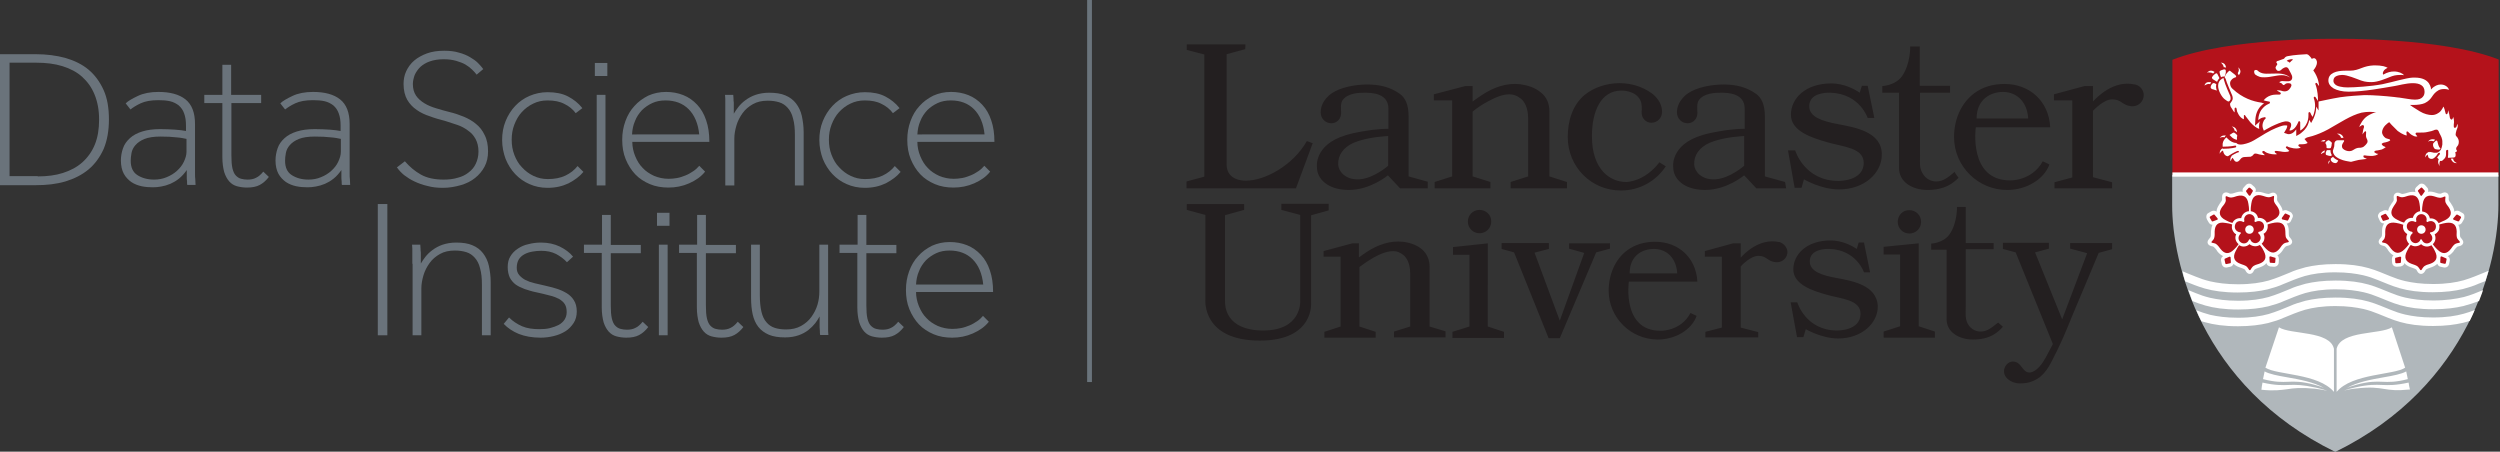 <?xml version="1.0" encoding="utf-8"?>
<!-- Generator: Adobe Illustrator 22.0.1, SVG Export Plug-In . SVG Version: 6.00 Build 0)  -->
<svg version="1.1" id="Layer_1" xmlns="http://www.w3.org/2000/svg" xmlns:xlink="http://www.w3.org/1999/xlink" x="0px" y="0px"
	 viewBox="0 0 941 170" xml:space="preserve" preserveAspectRatio="xMinYMid meet">
<rect x="0" y="0" width="941" height="170" fill="#333333" stroke="none"/>
<style type="text/css">
	.st0{fill:#B0B7BB;}
	.st1{fill:#B4121B;}
	.st2{fill:#FFFFFF;}
	.st3{fill:#231F20;}
	.st4{fill:#6A747C;}
	.st5{fill:#6A737B;}
</style>
<g>
	<path class="st0" d="M940.4,65.8v11.4c0,21.1-10.4,67.9-61.4,92.9c-51-24.9-61.4-71.7-61.4-92.9V65.8H940.4z"/>
	<path class="st1" d="M879.1,14.6c0,0,40.1-0.6,61.4,7.8v43.3H817.7V22.5C839,14.1,879.1,14.6,879.1,14.6"/>
	<path class="st2" d="M831,27.3c-0.1,0-0.2,0-0.3,0.1c0.1-0.1,0.2-0.3,0.4-0.4c0.3-0.2,0.6-0.4,1.1-0.4c0.4,0,0.8,0.1,1.4,0.5
		c-0.1,0-0.2,0.1-0.2,0.2c-0.2,0.1-0.3,0.3-0.4,0.4c-0.2-0.2-0.6-0.4-1.3-0.4C831.4,27.2,831.2,27.2,831,27.3z M832.3,31
		c-0.3-0.1-0.6-0.1-0.9-0.1c-0.7,0-1.1,0.3-1.3,0.6c-0.2,0.2-0.3,0.5-0.3,0.7c0.1-0.1,0.2-0.1,0.3-0.2c0.5-0.3,0.9-0.4,1.2-0.4
		c0.2,0,0.4,0,0.6,0.1C832,31.4,832.2,31.1,832.3,31C832.2,31.1,832.3,31.1,832.3,31z M832.7,28.9c0,0.1-0.1,0.1-0.1,0.1v0l0,0l0,0
		l0,0.1c0,0.1,0,0.1,0,0.2c0,0.2,0.1,0.3,0.3,0.5c0.3,0.2,1,0.6,1.6,1c0.2-0.5,0.5-1,0.9-1.4l-0.8-1.6l0,0l0,0l0,0l-0.1-0.1
		c-0.1-0.1-0.2-0.1-0.3-0.1c-0.1,0-0.2,0-0.4,0.2C833.2,28.2,832.8,28.7,832.7,28.9z M835.7,56.7c-0.2,0.4-0.2,0.8-0.2,1.1
		c0,0,0,0,0,0.1c0-0.1,0.1-0.1,0.1-0.2c0.3-0.6,0.8-0.9,1.2-1.1c-0.1-0.3-0.1-0.5-0.2-0.8C836.2,56,835.9,56.3,835.7,56.7z
		 M837.3,37.3c0.8,0.6,1.2,0.9,1.5,0.9c0.2,0,0.3-0.1,0.4-0.2c0.1-0.1,0.2-0.3,0.3-0.4c0.1-0.2,0.1-0.4,0.1-0.6c0-0.4-0.1-0.8-0.2-1
		v0c-0.1-0.2-1.9-4.2-2.3-5.9c-0.1-0.2-0.1-0.5-0.1-0.6l0-0.1c0,0-0.1,0-0.1,0c-0.1,0-0.3,0.1-0.5,0.2c-1.1,0.7-1.5,1.6-1.5,2.7
		C834.9,34.2,836.3,36.5,837.3,37.3z M834.2,31.9c0-0.1,0-0.1,0-0.2c0-0.1-0.6-0.3-0.7-0.4c-0.3-0.1-0.6,0-0.8,0.2
		c-0.2,0.2-0.6,0.8-0.6,1.3c0,0.2,0,0.3,0.2,0.5c0.1,0.1,0.3,0.3,0.6,0.3c0.5,0.2,1.1,0.3,1.5,0.5c-0.2-0.6-0.3-1.2-0.3-1.8
		C834.2,32.1,834.2,32,834.2,31.9z M837,25.3c0.1,0,0.1,0,0.2,0c0.3,0,0.5,0.1,0.7,0.2c-0.1-0.8-0.4-1.2-0.7-1.5
		c-0.4-0.3-0.8-0.4-1.1-0.4c-0.1,0-0.2,0-0.2,0c0.1,0.1,0.2,0.1,0.3,0.2C836.8,24.4,837,25,837,25.3z M835.5,27.5
		c0.1,0.3,0.1,0.5,0.2,0.8c0,0.1,0.3,0.8,0.3,0.8c0,0,0.1,0,0.1-0.1c0,0,0,0,0,0c0.3-0.1,0.5-0.2,0.8-0.2c0.1,0,0.2,0,0.4,0.1
		c0.1-0.2,0.2-0.5,0.3-0.8c0.1-0.3,0.2-0.7,0.2-0.8c0-0.1,0-0.3,0-0.4c0-0.2,0-0.4-0.1-0.6c-0.1-0.1-0.2-0.2-0.5-0.2
		c-0.1,0-0.2,0-0.4,0.1c-0.4,0.1-1,0.3-1.3,0.6C835.4,26.9,835.4,27.2,835.5,27.5L835.5,27.5z M842.7,28.3c0.4-0.5,0.6-1,0.6-1.4
		c0-0.4-0.2-0.8-0.4-1.1c-0.1-0.2-0.3-0.3-0.4-0.4c0,0.1,0,0.2,0.1,0.3c0,0.2,0.1,0.4,0.1,0.5c0,0.7-0.3,1.1-0.4,1.3
		C842.3,27.8,842.6,28,842.7,28.3z M856.5,25.5L856.5,25.5c0-0.2,0.2-0.5,0.3-0.7c0.2-0.3,0.5-0.5,0.3-0.9c-0.1-0.2-0.3-0.3-0.3-0.5
		c0-0.1,0.1-0.2,0.2-0.3c0.1-0.1,0.3-0.2,0.5-0.2c0.5-0.2,2.2-0.8,2.2-0.8c0.2-0.2,0.2-0.3,0.4-0.5c0.2-0.2,0.5-0.4,1.2-0.5
		c1.7-0.4,6.5-0.7,7-0.7c0.1,0,0.3,0.1,0.5,0.2c0.3,0.2,0.6,0.6,0.9,0.9c0.1,0.1,0.2,0.3,0.3,0.4c0.1,0.1,0.1,0.2,0.1,0.2l0.1,0.1
		l0.1-0.1c0,0,0.1-0.1,0.2-0.1c0.1,0,0.2-0.1,0.4-0.1c0.2,0,0.4,0,0.6,0.2c0.2,0.1,0.4,0.4,0.5,0.8c0.1,0.2,0.1,0.4,0.1,0.6
		c0,1.2-0.8,2.3-1.3,2.9l-0.1,0.1l0.1,0.1c1.8,2.6,2.1,5,2.1,5.8c-0.2-0.3-0.6-0.8-0.6-0.8c0,0-0.1-0.1-0.1-0.2
		c-0.1-0.1-0.2-0.2-0.3-0.2c0,0-0.1,0-0.1,0c-0.1,0-0.2,0-0.2,0.1c-0.1,0.1-0.1,0.2-0.1,0.3c0,0.1,0,0.2,0.1,0.3
		c0.8,2.3,0.9,4.7,0.9,6c0,0,0,0.1,0,0.1c-0.3-0.5-0.8-1.2-0.8-1.2c-0.1-0.3-0.3-0.4-0.5-0.4c-0.1,0-0.2,0-0.2,0.1
		c-0.1,0.1-0.1,0.2-0.1,0.2c0,0.1,0,0.1,0,0.2c0.4,1.1,0.5,2.1,0.5,3c0,1.2-0.3,2.3-0.5,3c-0.1,0.4-0.3,0.7-0.4,0.9
		c0,0.1-0.1,0.1-0.1,0.2c-0.1-0.1-0.1-0.2-0.2-0.4c-0.2-0.3-0.4-0.7-0.5-1c-0.1-0.1-0.1-0.3-0.2-0.3c-0.1-0.1-0.2-0.1-0.3-0.1
		c-0.1,0-0.2,0.1-0.2,0.1c0,0.1-0.1,0.2-0.1,0.3c0,0,0,0.1,0,0.1c0,0.2,0,0.5,0,0.7c0,2.1-0.8,3.6-1.6,4.5c-0.4,0.5-0.8,0.8-1.1,1
		c-0.1,0.1-0.3,0.2-0.4,0.2c0-0.6,0-2.3,0-3c0-0.1,0-0.2-0.1-0.3c-0.1-0.1-0.1-0.2-0.3-0.2c-0.1,0-0.1,0-0.2,0.1
		c-0.1,0.1-0.1,0.1-0.1,0.2c-0.6,1.4-1.2,2.2-1.7,2.6c-0.5,0.4-1,0.6-1.3,0.6c-0.2,0-0.3,0-0.4-0.1c0.1-0.1,0.2-0.3,0.3-0.6
		c0.2-0.4,0.4-0.9,0.4-1.4c0-0.3-0.1-0.7-0.4-0.9c-0.3-0.2-0.7-0.4-1.3-0.4c-0.2,0-0.4,0-0.6,0c-1.4,0.2-3.4,1.1-5.1,1.9
		c-1.4,0.7-2.5,1.4-2.9,1.6c-0.3-0.7-0.5-1.3-0.5-1.9c0-0.8,0.3-1.5,0.5-1.9c0.1-0.2,0.3-0.4,0.4-0.5c0-0.1,0.1-0.1,0.1-0.1l0,0
		c0,0,0.1-0.1,0.1-0.1c0.1-0.1,0.1-0.2,0.1-0.3c0-0.1,0-0.2-0.1-0.2c-0.1-0.1-0.2-0.1-0.3-0.1c-0.7,0.1-1.3,0.3-1.7,0.6
		c-0.3,0.2-0.5,0.4-0.7,0.5c0.1-2.2,0.9-3.7,1.8-4.6c0.9-1,1.9-1.4,2.1-1.5c0.2-0.1,0.3-0.1,0.4-0.2c0.1-0.1,0.1-0.2,0.1-0.3
		c0-0.1,0-0.1,0-0.1c0-0.1-0.1-0.1-0.1-0.2c-0.1-0.1-0.3-0.1-0.4-0.1c0,0-0.5-0.1-1-0.2c-0.3-0.1-0.5-0.1-0.7-0.2
		c-0.1,0-0.1,0-0.2,0c1.5-1.9,3.6-2.2,4.8-2.2c0.3,0,0.5,0,0.6,0c0.1,0,0.1,0,0.2,0c0,0,0.1,0,0.1,0c0.1,0,0.2,0,0.2,0
		c0.2,0,0.3,0,0.4-0.1c0.1-0.1,0.2-0.2,0.2-0.3c0-0.1-0.1-0.2-0.1-0.3c-0.1-0.1-0.1-0.1-0.1-0.1c0,0,0,0,0,0c-0.1,0-0.3-0.2-0.9-0.5
		c-0.2-0.1-0.3-0.2-0.4-0.3C857,34.1,857,34,857,34l0,0c0.1,0,0.3,0,0.6,0c0.4,0,0.8,0.1,0.9,0.1c0.6,0.2,1,0.3,1.4,0.3
		c0.8,0,1.3-0.3,1.7-0.7c0.4-0.4,0.6-0.8,0.7-1c0.1-0.2,0.2-0.4,0.2-0.6c0-0.3-0.2-0.6-0.5-0.7c-0.2,0-0.4-0.1-0.8-0.1
		c-0.4,0-0.8,0.1-1.1,0.4c-0.2,0.2-0.4,0.3-0.5,0.3c-0.1,0-0.1,0-0.2,0l0,0c0,0-0.7-0.7-0.7-0.7c-0.3-0.1-0.5-0.2-0.6-0.2
		c-0.1-0.1-0.1-0.1-0.1-0.1l0-0.1c0,0,0.1-0.1,0.1-0.1c0.4-0.2,0.6-0.3,0.9-0.3c0.4,0,0.8,0.1,1.7,0.1c0.1,0,0.3,0,0.5,0
		c0.6,0,1-0.2,1.3-0.5c0.2-0.3,0.3-0.6,0.3-0.9c0-0.4-0.1-0.7-0.1-0.7c0,0-0.5-1.2-1.3-2.6c-0.2-0.4-0.6-0.6-0.9-0.6
		c-0.5,0-0.9,0.3-1.3,0.5c-0.3,0.3-0.6,0.5-0.6,0.5c-0.3,0.3-0.6,0.4-0.9,0.4c-0.3,0-0.6-0.1-0.8-0.4
		C856.7,26.1,856.6,25.8,856.5,25.5z M861.1,23.1c0.2,0.1,0.4,0.2,0.6,0.4c0,0,0.1,0.1,0.1,0.1l0.1-0.1c0,0,0.3-0.2,0.5-0.5
		c0.1-0.1,0.6-0.4,0.6-0.6c0-0.3-1.4,0-1.6,0.1c-0.2,0.1-0.3,0.1-0.4,0.2c-0.1,0-0.1,0.1-0.1,0.1l-0.1,0
		C860.6,23,861.1,23.1,861.1,23.1z M837.8,29.9c0.3,1.2,1.5,3.8,2,5.1c0.2,0.4,0.3,0.7,0.3,0.7c0,0,0.3,0.6,0.3,1.3
		c0,0.3-0.1,0.7-0.3,1c-0.3,0.4-0.5,0.7-0.5,0.7l0,0l0,0h0l0,0l0,0c0,0,0,0.1-0.1,0.1c-0.1,0.1-0.1,0.3-0.1,0.5
		c0,0.2,0.1,0.5,0.2,0.8c0,0,0.2,0.4,0.5,0.8c0.3,0.4,0.5,0.9,0.7,1.1c0.1,0.1,0.1,0.2,0.2,0.2c0.1,0.1,0.1,0.1,0.1,0.1l0,0
		c0-0.1,0-0.2,0-0.4c0,0,0-0.1,0-0.1v-0.1c0-0.3,0-0.6,0-0.8c0-0.2,0.2-0.4,0.4-0.4c0.1,0,0.3,0.1,0.3,0.3c0.1,0.2,0.1,0.6,0.2,0.9
		v0c0,0,0,0,0,0.1c0,0.1,0.1,0.2,0.1,0.3c0.1,0.2,0.3,0.6,0.5,1c0.4,0.7,1.1,1.5,2,1.8c0-0.1,0-0.2,0-0.3c0-0.4,0-0.8,0-0.9
		c0,0,0-0.1,0-0.1c0-0.1,0-0.1,0-0.2c0-0.1,0.1-0.1,0.2-0.1h0h0l0,0c0.1,0,0.1,0,0.2,0.1c0.1,0,0.1,0.1,0.1,0.1c0,0,0.1,0.1,0.1,0.1
		h0l0,0c0,0,0,0.1,0.1,0.2c0.1,0.1,0.2,0.3,0.4,0.5c0.3,0.4,0.8,1,1.3,1.7c1,1.1,2.2,2.2,3.4,2.5c-0.1-0.3-0.1-0.6-0.1-1
		c0-0.6,0.1-1.3,0.4-1.9c-0.1,0.1-0.2,0.2-0.3,0.3l-1.6,1.4l0.1-2.1c0.1-2.1,0.8-3.9,2-5.2c0.4-0.4,0.8-0.8,1.3-1.1
		c-0.2,0-0.3-0.1-0.5-0.1c-0.1,0-0.2,0-0.2-0.1l-0.5-0.1c-2.8-0.4-6.9-1.6-10.7-5.2c-0.5-0.4-0.9-1.2-0.9-2c0-0.4,0.1-0.9,0.5-1.3
		c0.3-0.4,0.8-0.8,1.6-1l0,0h0l0,0l0,0l0.1-0.1c0.1-0.1,0.1-0.1,0.1-0.2c0-0.1-0.1-0.4-0.6-0.8c-0.6-0.5-1.1-0.8-1.4-1.1
		c-0.3-0.2-0.4-0.3-0.4-0.3l0,0l0,0l0,0c0,0-0.2,0-0.4,0.2c-0.3,0.3-1.5,1.3-1.5,2.6C837.8,29.5,837.8,29.7,837.8,29.9z M842.1,51.2
		L842.1,51.2L842.1,51.2c0-0.2,0-0.4-0.3-0.6c-0.2-0.2-0.4-0.4-0.6-0.5c-0.2-0.1-0.3-0.2-0.3-0.2l0,0c0,0-0.1,0-0.1,0
		c-0.1,0-0.2,0-0.3,0.1c0,0-0.1,0-0.2,0.1c-0.1,0-0.2,0.1-0.3,0.2c-0.2,0.1-0.5,0.3-0.8,0.5c0.1,0.1,0.1,0.1,0.2,0.2
		c0.4,0.4,0.9,1,1.6,1.3c0.3,0.1,0.6,0.3,1,0.3c0-0.1,0-0.3,0-0.4C841.9,51.6,842.1,51.2,842.1,51.2L842.1,51.2z M837.2,51
		c-0.6,0-1,0.2-1.3,0.5c-0.2,0.1-0.3,0.3-0.4,0.4c0.1,0,0.1-0.1,0.2-0.1c0.3-0.1,0.6-0.2,0.9-0.2c0.3,0,0.5,0,0.7,0.1
		c0.1-0.2,0.3-0.5,0.5-0.7C837.5,51,837.3,51,837.2,51z M841,47.9c-0.4-0.2-0.7-0.3-1-0.3c0.1,0,0.1,0.1,0.2,0.1
		c0.7,0.5,0.9,1.2,0.9,1.5c0,0,0.1,0,0.1,0l0.1,0l0,0l0,0l0,0c0,0,0.4,0.3,0.7,0.6C842,48.8,841.5,48.2,841,47.9z M915.9,53.2
		L915.9,53.2c0.2-0.1,0.3-0.2,0.5-0.4c0.1-0.1,0.1-0.1,0.2-0.2c-0.4-0.2-0.7-0.2-1-0.2c-0.5,0-1,0.2-1.3,0.5
		c-0.2,0.1-0.3,0.3-0.4,0.4c0.1,0,0.1,0,0.2-0.1c0.3-0.1,0.6-0.2,0.9-0.2C915.4,53,915.7,53.1,915.9,53.2L915.9,53.2z M915.8,54.7
		c0,0.4,0.3,0.9,0.5,1.2c0.2,0.2,0.5,0.3,0.7,0.3c0.3,0.1,0.6,0.1,0.9,0.1c0.3,0,0.9-0.1,0.6-0.5c-0.1-0.2-0.3-0.3-0.4-0.5
		c-0.1-0.2-0.2-0.5-0.3-0.7c-0.1-0.3-0.2-0.7-0.3-1.1c0-0.1-0.1-0.3-0.1-0.4c-0.1-0.1-0.2-0.2-0.3-0.2c-0.1,0-0.2,0-0.4,0.2
		c-0.6,0.6-0.7,0.7-0.9,1C915.8,54.4,915.8,54.6,915.8,54.7z M913.1,58.1c-0.2,0.4-0.3,0.9-0.3,1.2v0c0-0.1,0.1-0.1,0.1-0.2
		c0.5-0.8,1.1-1.1,1.4-1.1c0-0.1,0-0.2,0-0.4c0-0.2,0-0.3,0.1-0.5c0,0,0,0,0,0C913.7,57.4,913.3,57.7,913.1,58.1z M881.2,51.9
		c0.2,0,0.3,0,0.4,0c0.1,0,0.2,0,0.3,0h0h0c0.1,0,0.1,0,0.2,0c-0.2-0.7-0.6-1.1-1-1.3c-0.4-0.3-0.9-0.3-1.2-0.3c-0.1,0-0.2,0-0.3,0
		c0.1,0,0.1,0.1,0.2,0.1c0.9,0.4,1.2,1,1.3,1.3v0L881.2,51.9z M918.3,59.8c-0.1-0.1-0.1-0.1-0.2-0.2c-0.3,0.5-0.4,0.9-0.4,1.3
		c0,0.7,0.4,1.3,0.7,1.6c0-0.1,0-0.1-0.1-0.2c-0.1-0.2-0.1-0.5-0.1-0.7c0-0.6,0.2-1,0.3-1.1l0,0l0.1-0.2c0,0,0,0-0.1-0.1
		C918.5,60,918.4,59.9,918.3,59.8z M923.4,59.9L923.4,59.9l0-0.2l-0.6,0h0h0c-0.1,0-0.2,0-0.3,0c0.2,0.7,0.6,1.1,1,1.4
		c0.4,0.3,0.9,0.3,1.2,0.3c0,0,0.1,0,0.1,0c-0.1,0-0.1-0.1-0.2-0.1C923.7,60.9,923.4,60.2,923.4,59.9z M840.2,58.5
		c-0.5,0.5-0.7,1-0.7,1.5c0,0.3,0,0.5,0.1,0.7c0-0.1,0-0.1,0.1-0.2c0.2-0.7,0.6-1.1,0.9-1.3c-0.1-0.1-0.2-0.3-0.3-0.4
		C840.3,58.7,840.2,58.6,840.2,58.5z M874.9,52.7c-0.6,0-1.1,0.3-1.4,0.5c0.1,0,0.1,0,0.2,0c0.1,0,0.2,0,0.3,0
		c0.3,0,0.6,0.1,0.8,0.1c0.2-0.2,0.3-0.4,0.5-0.5C875.2,52.7,875.1,52.7,874.9,52.7z M875.7,55.4c0,0,0,0.1,0,0.1
		c0,0.1,0,0.1,0.1,0.2c0.1,0.1,0.3,0.1,0.6,0.1c0.2,0,0.3,0,0.4,0c0.2,0,0.4,0,0.5-0.1c0-0.1,0.1-0.2,0.1-0.3
		c0.1-0.2,0.2-0.5,0.2-0.7c0-0.2,0-0.4,0.1-0.6c0-0.1,0-0.3,0-0.4c-0.2-0.2-0.6-0.6-0.8-0.7c-0.1-0.1-0.3-0.2-0.4-0.2
		c-0.1,0-0.3,0-0.5,0.2c-0.2,0.1-0.4,0.3-0.5,0.4c-0.1,0.1-0.2,0.3-0.2,0.4c0,0.1,0,0.2,0.1,0.3c0.2,0.3,0.3,0.6,0.3,0.9
		C875.7,55.2,875.7,55.3,875.7,55.4z M924.7,56.6c-0.1-0.2-0.2-0.3-0.2-0.6c0-0.5,0.3-0.8,0.6-1.2c0,0,0.1-0.1,0.1-0.1
		c0.2-0.4,0.3-0.8,0.3-1.3c0-0.6-0.2-1.4-1-2.2c0,0-0.2-0.2-0.2-0.6c0-0.3,0.1-0.8,0.3-1.5c0.2-0.6,0.5-1.1,0.5-1.7
		c0-0.3-0.1-0.5-0.2-0.8c-0.1,0.5-0.2,1.5-0.9,1.5c-0.5,0-0.4-0.6-0.4-0.9c0-0.1,0-0.2,0-0.3c0-0.3,0.1-0.6,0.1-1
		c0-0.6-0.1-1.3-0.3-1.9c-0.1,0.4-0.2,0.7-0.4,0.9c-0.1,0.1-0.2,0.1-0.3,0.1c-0.1,0-0.2-0.1-0.3-0.2c-0.1-0.1-0.1-0.2-0.2-0.3
		c-0.1-0.2-0.1-0.4-0.1-0.4c0,0-0.1-0.5-0.2-1.1c-0.1-0.5-0.3-1.1-0.4-1.5c0,0.2-0.1,0.4-0.1,0.7c-0.1,0.3-0.1,0.7-0.5,0.8
		c-0.3,0-0.3-0.2-0.4-0.4c-0.1-0.3-0.1-0.5-0.2-0.8c-0.1-0.4-0.2-0.9-0.4-1.3c-0.1-0.2-0.2-0.4-0.2-0.4c0,0,0,0.1-0.1,0.2
		c-0.1,0.2-0.2,0.4-0.3,0.6c-0.3,0.5-0.7,1.1-1.3,1.5c-1.1,0.8-2,0.9-2.7,0.9c-1.1,0-2.9-0.4-4.5-1.4c-0.9-0.6-2.5-1.5-3.4-2.2
		l-0.3-0.2l0.3,0c0.3,0,0.7,0,1,0c1.5,0,3.2-0.2,4.3-0.7c1.4-0.7,2.1-1.5,2.7-2.4c0.6-0.9,1.2-1.7,2.4-2.4c0.7-0.4,1.5-0.5,2.2-0.5
		c0.8,0,1.5,0.2,1.8,0.3c-0.3-1.1-1.6-2-3.1-2c-1.1,0-2.4,0.5-3.5,1.7l-0.2,0.2l0-0.3l0,0c0,0,0-0.1,0-0.1c0-0.1,0-0.3-0.1-0.5
		c-0.1-0.4-0.3-0.9-0.7-1.5c-0.8-1.1-2.3-2.1-5.3-2.1c-0.2,0-0.5,0-0.7,0c-2.5,0.1-7.2,1.6-11.5,2.5c-4.2,0.8-10.4,1.2-13.1,1.2
		c-1,0-2-0.1-2.8-0.3c-0.9-0.2-1.6-0.5-2-1c-0.3-0.3-0.5-0.7-0.5-1.2c0-1,0.5-1.5,1.2-1.8c0.7-0.3,1.5-0.4,2.1-0.4
		c2,0,4.9,1.3,7.1,2.1c1.6,0.6,3.2,0.6,4,0.6c2.3,0,5.3-1.3,6.8-1.9c1.2-0.5,2.2-0.8,4-0.8c0.4,0,0.9,0,1.4,0.1
		c-0.6-0.7-2-1.4-3.8-1.4c-1.2,0-2.5,0.3-3.9,1.1l-0.1,0.1l-0.1-0.1c-0.1-0.1-0.1-0.3-0.1-0.4c0-0.4,0.2-0.8,0.5-1.2
		c0.3-0.3,0.7-0.6,1.3-0.9c-0.3-0.2-0.9-0.4-1.6-0.6c-0.9-0.2-2-0.3-3.2-0.3c-0.1,0-0.3,0-0.4,0c-2,0.1-3.3,0.5-4.6,1
		c-1.3,0.5-2.6,1-4.4,1c-0.2,0-0.3,0-0.5,0c-0.4,0-0.7,0-1.1,0c-1.8,0-3.4,0.2-4.6,0.8c-1.2,0.6-1.9,1.5-1.9,2.9c0,1.2,0.7,2.2,2,3
		c1.3,0.7,3.2,1.2,5.5,1.2c0,0,0.1,0,0.1,0c5.9,0,12.9-1.4,17.2-2.1c1.4-0.2,4.4-1.1,7-1.1c1.2,0,2.3,0.2,3.1,0.7
		c0.8,0.5,1.3,1.3,1.3,2.5c0,0.6-0.1,1.4-0.7,2c-0.5,0.6-1.4,1-2.9,1c-1.7,0-3.7-0.5-6.1-0.8l-0.2,0c-0.5-0.1-1-0.1-1.6-0.2
		c-3.5-0.4-8-0.7-10.5-0.7c-0.2,0-0.5,0-0.7,0c-1.9,0.1-5.6,0.3-9.1,0.8c-3.6,0.6-7,1.4-8.1,1.6v0.1l0,3.3l-0.9-1.5
		c0,0.1,0,0.1,0,0.2c0,1.4-0.3,2.6-0.6,3.3c-0.2,0.4-0.3,0.8-0.4,1c0,0.1-0.1,0.1-0.1,0.2l-0.8,1.5l-0.7-1.2
		c-0.2,1.4-0.8,2.7-1.8,3.8c-0.2,0.2-0.7,0.7-1.2,1.1c0,0-0.1,0.1-0.1,0.1c-0.2,0.1-0.3,0.2-0.4,0.3l-1.4,0.8v-2.5
		c-0.3,0.4-0.6,0.7-0.9,1c-0.6,0.5-1.2,0.8-1.9,0.8c-0.2,0-0.4,0-0.6-0.1l-1.2-0.4l0.6-1c0.1-0.1,0.2-0.3,0.3-0.5
		c0.2-0.5,0.3-0.8,0.3-1c0,0,0-0.1,0-0.2c-0.1-0.1-0.3-0.1-0.7-0.1c-0.2,0-0.3,0-0.5,0c-0.7,0.1-2.1,0.5-4.8,1.8
		c-1.4,0.7-2.7,1.5-4,2.3c-0.8,0.5-1.7,1-2.5,1.5c-1.2,0.7-2.5,1.2-4,1.5c-0.4,0.1-0.8,0.1-1.2,0.1c-0.6,0-1.1-0.2-1.5-0.6
		c-0.6,0-1.2-0.2-1.6-0.4c-0.6-0.3-1-0.6-1.4-1c-0.3-0.3-0.5-0.5-0.7-0.7c-0.7,0.6-1.3,1.4-1.4,2.4c0,0.2,0,0.5,0,0.7
		c0,0.1,0,0.3,0,0.4c0.1,0,0.2,0,0.4,0c2.7,0,4.2-0.4,4.3-0.4l0.1,0c0.2,0,0.3,0.1,0.3,0.3l0,0.1c0,0.2-0.1,0.3-0.3,0.3
		c0,0-1.6,0.5-4.5,0.5c-0.1,0-0.2,0-0.3,0c0.1,0.8,0.3,1.5,0.6,2c0.4,0.6,1,0.8,1.3,0.8c0,0,0.1,0,0.1,0c2.2-1.5,3.6-2,3.7-2
		c0,0,0.1,0,0.1,0c0.2,0,0.3,0.1,0.3,0.2c0,0,0,0.1,0,0.1c0,0.1-0.1,0.3-0.3,0.3l-0.1,0c-0.1,0-0.2,0.1-0.3,0.1
		c-0.2,0.1-0.6,0.3-1,0.5c-0.3,0.2-0.6,0.3-1,0.6c0,0,0,0,0,0.1c0,0.1,0,0.1,0.1,0.3c0.3,0.5,0.7,1.1,0.9,1.4
		c0.2,0.3,0.5,0.5,0.9,0.5c0.4,0,0.8-0.2,1.4-1c0.3-0.4,0.8-0.8,1.6-0.8l2-0.1l0,0c0,0,0.1,0,0.1,0c0.1,0,0.2,0,0.3-0.1
		c0.3-0.1,0.6-0.3,0.8-0.6c0.1-0.2,0.3-0.3,0.4-0.4c0.2-0.1,0.3-0.1,0.5-0.1c0.3,0,0.7,0.1,1.3,0.3c0.9,0.2,1.5,0.3,1.9,0.3
		c0.1,0,0.3,0,0.3,0c-0.1-0.1-0.1-0.1-0.2-0.2c-0.2-0.2-0.4-0.4-0.6-0.6c-0.1-0.1-0.2-0.3-0.2-0.4c0-0.1,0-0.2,0.1-0.2
		c0.1-0.1,0.2-0.2,0.4-0.2c0.1,0,0.2,0.1,0.3,0.1c0.1,0.1,0.2,0.1,0.2,0.2c0.8,0.6,2.4,1,3.6,1c0.4,0,0.7,0,1-0.1
		c-0.2-0.1-0.5-0.3-0.7-0.5c-0.1-0.1-0.2-0.2-0.2-0.4c0-0.1,0-0.2,0.1-0.2c0.1-0.1,0.2-0.1,0.4-0.1c0.4,0,0.9,0.1,0.9,0.1
		c0,0,0.1,0,0.2,0c0.1,0,0.3,0.1,0.6,0.1c0.5,0.1,1.1,0.2,1.7,0.2c0.7,0,1.3-0.1,1.6-0.4c-0.6-0.6-1.1-1-1.1-1c0,0-0.2-0.1-0.2-0.3
		c0-0.1,0-0.2,0.1-0.3c0.1-0.1,0.2-0.1,0.3-0.1c0.3,0,0.5,0.1,0.5,0.2c0,0,0.1,0,0.3,0.1c0.2,0.1,0.4,0.1,0.7,0.2
		c0.6,0.2,1.4,0.3,2.1,0.3c0.6,0,1.2-0.1,1.6-0.4c-0.5-0.2-0.8-0.5-0.8-0.5c0,0-0.1-0.1-0.1-0.3c0-0.1,0-0.1,0.1-0.2
		c0.1-0.1,0.2-0.2,0.3-0.2c0.1,0,0.2,0,0.3,0c0.1,0,0.1,0,0.1,0c0.2,0,0.4,0,0.6,0c1.2,0,1.8-0.3,2.1-0.5l-1.2-1.5
		c0.1-0.1,0.5-0.2,0.5-0.3c0.1-0.1,0.3-0.2,0.6-0.3c0.5-0.1,1.1-0.3,1.9-0.5c1.6-0.5,3.7-1.3,5.9-2.5c4.3-2.4,8.5-5.3,12.6-6.3
		c1-0.2,2.1-0.3,3-0.3c1.1,0,2.2,0.1,3,0.3c0.7,0.2,1.6,0.8,2.6,1.7c0.9,0.9,1.9,1.9,2.7,2.9c1,1,1.8,1.8,2.1,2.1
		c0.1,0.1,0.2,0.2,0.2,0.2c0,0,0.1,0.1,0.3,0.2c0.2,0.1,0.5,0.3,0.9,0.6c0.7,0.4,1.5,0.8,2.2,0.9c0-0.2-0.4-1.8,0.3-1.5
		c0.3,0.1,0.4,0.4,0.7,0.6c0.3,0.3,0.6,0.5,0.9,0.7c0.5,0.3,1.1,0.6,1.6,0.6c0.2,0,0.3,0,0.5-0.1c-0.3-0.4-0.6-0.7-0.6-0.7
		c0,0-0.1-0.1-0.1-0.3c0-0.1,0.1-0.2,0.2-0.3c0.1-0.1,0.3-0.1,0.5-0.1c0.1,0,0.2,0,0.3,0c0.2,0,0.5,0,0.9,0c0.7,0,1.7,0,2.5-0.2
		c1.2-0.2,2.2-0.5,2.6-0.7c0.1-0.1,0.2-0.1,0.2-0.1c0,0,0.3-0.1,0.6-0.1c0.2,0,0.4,0,0.5,0.1c0.2,0.2,0.4,0.4,0.5,0.7
		c0.1,0.3,0.2,0.6,0.3,0.7c0.4,0.8,1.1,1.8,1,3.4c0,0.2,0,0.5,0,0.7c-0.1,0.4-0.2,1.3-0.6,2c-0.8,1.1-1.6,1.1-1.6,1.1
		c0,0-0.2,0-0.4,0c-0.1,0-0.3,0-0.5,0c-0.6-0.1-1.1-0.3-1.5-0.3c-0.1,0-0.2,0-0.3,0.1c-0.5,0.2-0.6,0.5-0.6,0.9
		c0,0.4,0.2,0.7,0.2,0.8l0,0c0,0,0,0.1,0,0.1c0,0.1,0.1,0.2,0.2,0.3c0.2,0.2,0.5,0.4,1,0.4c0.1,0,0.1,0,0.2,0c0.4,0,0.7-0.3,1-0.5
		c0.3-0.3,0.5-0.5,0.6-0.6l0,0l0.7-1c0,0,0,0,0.1-0.1c0.1,0,0.1-0.1,0.2-0.1c0.1,0,0.1,0,0.2,0c0.1,0.1,0.2,0.2,0.2,0.3
		c0,0.1,0,0.1,0,0.2c0,0.1,0,0.1-0.1,0.1c0,0-0.1,0.1-0.2,0.2c-0.1,0.1-0.2,0.2-0.3,0.4c-0.2,0.3-0.4,0.5-0.4,0.5l0,0
		c0,0,0,0.1,0,0.1c0,0.1,0,0.2,0.2,0.3c0.2,0.2,0.4,0.4,0.6,0.6c0.1,0.2,0.3,0.4,0.5,0.4c0.5,0.1,0.9-0.4,1.2-0.7
		c0.2-0.2,0.5-0.5,0.6-0.8c0.2-0.5,0.2-1,0.2-1.4c0-0.2,0-0.4,0-0.6c0-0.1,0-0.2,0-0.2c0,0,0-0.1,0-0.1c0-0.1,0-0.1,0.1-0.2
		c0.1-0.1,0.1-0.1,0.3-0.2l0.1,0c0.2,0,0.3,0.1,0.3,0.2c0,0.1,0,0.2,0,0.2c0,0,0,0.1,0,0.4c0,0.3,0,0.7,0,1c0,0.4-0.1,0.7-0.1,0.9
		c0,0,0,0.1,0,0.1c0,0.1,0,0.1,0,0.1c0,0,0.1,0.1,0.1,0.1c0.1,0,0.2,0,0.2,0c0,0,1.7-0.1,1.7-0.1h0c0.1,0,0.3,0,0.5-0.1
		c0.2-0.1,0.4-0.3,0.4-0.8c0-0.1,0-0.2,0-0.3c0-0.4-0.1-0.6-0.2-0.7C925,56.9,924.9,56.8,924.7,56.6z M899.3,52.4
		c-0.3-0.1-0.8-0.2-1.3-0.4c-0.8-0.5-1.4-1.5-1.4-2.2c0-0.8,0.5-1.9,1.2-2.6c0.5-0.5,1.1-1,1.6-1.3c0,0-1.9-2-2.1-2.2
		c-0.6-0.6-1.3-1.1-2.1-1.3c-0.9-0.2-1.7,0-2.5,0.4c-0.5,0.2-1,0.5-1.5,0.8c-1.9,1.2-2.9,3.4-3.2,4.2c0.1-0.1,0.2-0.1,0.3-0.2
		c0.3-0.2,0.7-0.5,0.9-0.5c0.1,0,0.2,0,0.2,0c0.2,0,0.3,0.1,0.3,0.2c0.1,0.1,0.1,0.2,0.1,0.3c0,0.2,0,0.3,0,0.3c0,0,0,0.1-0.1,0.3
		c-0.1,0.2-0.1,0.4-0.2,0.7c-0.1,0.5-0.2,1.1-0.3,1.7c0.4-0.6,0.8-1,0.8-1c0,0,0,0,0.1-0.1c0.1,0,0.1-0.1,0.2-0.1
		c0.1,0,0.1,0,0.2,0.1c0,0,0.1,0.1,0.1,0.2c0,0.1,0,0.1,0,0.2c0,0.7-0.2,1.5,0.2,2.2c0.3,0.6,0.5,1.1,0.2,1.7
		c-0.3,0.5-0.8,1-1.3,1.4c-0.3,0.2-0.6,0.3-1.1,0.4c-0.4,0-1.1,0-1.6,0.2c-0.7,0.2-1.3,0.8-2,1c-0.2,0-0.4,0.1-0.7,0.1
		c-0.8,0-1.8-0.3-2.4-0.9c-0.3-0.3-0.4-0.7-0.4-1c0-0.9,0.8-1.7,0.8-1.8l0-0.1c0-0.1,0-0.1,0-0.2l0-0.1c0,0-0.1,0-0.2,0
		c-0.1,0-0.2,0-0.3,0c-0.7,0-1.9,0-1.9,0c0,0-0.5,0-0.8,0.3l0,0c0,0-0.1,0.1-0.1,0.1c-0.1,0.1-0.2,0.3-0.3,0.5
		c-0.1,0.3,0,0.8-0.1,1.4c-0.1,0.5-0.4,1.2-0.5,1.6c0,0.1,0,0.2,0,0.2c0,0.6,0.3,1.1,0.5,1.4c0.7,1,2.1,1.6,3.3,2
		c1.3,0.4,2.5,0.5,2.9,0.6c0.1,0,0.2,0,0.2,0c0.2,0,2.1-0.6,2.8-0.7c0.7-0.1,2.3-0.3,3.1-0.4c0,0-1.1-0.5-1.1-0.5c0,0-0.1,0-0.1-0.1
		c-0.1-0.1-0.1-0.2-0.1-0.3c0-0.1,0-0.1,0-0.2c0-0.1,0.1-0.2,0.2-0.2c0.1,0,0.2,0,0.2,0c0.1,0,0.2,0,0.2,0c0,0,0.3,0,0.7,0.1
		c0.4,0,1,0.1,1.5,0.1c0.4,0,0.9,0,1.2-0.1c0.9-0.1,1.4-0.5,1.6-0.7c-0.1,0-0.1,0-0.2,0c-0.2,0-0.4-0.1-0.5-0.1
		c-0.2-0.1-0.4-0.2-0.5-0.3c-0.1,0-0.1-0.1-0.2-0.1c-0.1-0.1-0.1-0.2-0.1-0.3c0,0,0,0,0,0c0-0.1,0.1-0.1,0.1-0.2
		c0.1,0,0.1-0.1,0.2-0.1c0.1,0,0.2-0.1,0.2-0.1c0,0,0.3,0,0.8-0.1c0.4-0.1,1-0.2,1.4-0.3c0.6-0.2,1.3-0.7,1.6-0.9
		c-0.1,0-0.2-0.1-0.4-0.2c-0.3-0.1-0.7-0.3-0.9-0.6c0,0-0.1-0.1-0.1-0.1c-0.1-0.1-0.1-0.2-0.1-0.3l0-0.1c0-0.1,0.1-0.1,0.1-0.1
		c0.1,0,0.1-0.1,0.2-0.1c0.1,0,0.2-0.1,0.2-0.1c0,0,0.1,0,0.2-0.1c0.2,0,0.4-0.1,0.6-0.1c0.5-0.1,1.1-0.3,1.5-0.5
		c0.2-0.1,0.4-0.3,0.4-0.4c0,0,0,0-0.1,0C899.6,52.5,899.4,52.4,899.3,52.4z M873.9,57.4c-0.2,0.2-0.3,0.4-0.3,0.6
		c0.1,0,0.1-0.1,0.2-0.1c0.4-0.3,0.8-0.5,1.1-0.5c0-0.1,0.1-0.3,0.1-0.4l0-0.1v0c0-0.1,0.1-0.2,0.1-0.3
		C874.5,56.8,874.1,57.1,873.9,57.4z M877.9,59.2c-0.1,0.1-0.2,0.2-0.3,0.2c0,0-0.1,0.1-0.2,0.2c0,0.1-0.1,0.1-0.1,0.2
		c0,0.1,0,0.2,0,0.3c0,0.2,0,0.3,0.2,0.5c0.1,0.2,0.3,0.4,0.7,0.6c0.3,0.1,0.6,0.2,0.8,0.2c0.4,0,0.6-0.2,0.8-0.4
		c0.1-0.2,0.2-0.4,0.3-0.6c-0.7-0.3-1.4-0.7-1.9-1.3C878.2,59,878,59.1,877.9,59.2z M877.7,58.4c-0.2-0.4-0.5-0.9-0.5-1.6
		c0-0.1,0-0.2,0-0.3v0c-0.2,0-0.6,0-0.8,0c0,0-0.1,0-0.1,0l-0.1,0c-0.1,0-0.1,0-0.2,0c-0.1,0-0.2,0-0.2,0.1
		c-0.1,0.1-0.2,0.3-0.3,0.6c-0.1,0.2-0.1,0.5-0.1,0.7c0,0.1,0,0.2,0.1,0.3c0.1,0.1,0.1,0.2,0.3,0.2c0.6,0.2,1,0.3,1.3,0.3h0.1
		c0.1,0,0.2,0,0.3-0.1C877.6,58.6,877.7,58.5,877.7,58.4z M876.8,60.3c-0.4,0.5-0.5,1.1-0.5,1.5c0,0,0,0,0,0c0-0.1,0.1-0.1,0.1-0.2
		c0.1-0.3,0.3-0.5,0.5-0.7c-0.1-0.2-0.1-0.4-0.1-0.6C876.8,60.4,876.8,60.4,876.8,60.3z M848.8,28c0.5,0.4,1.1,0.7,1.7,0.9
		c0.6,0.2,1.2,0.2,1.8,0.2c1.2,0,2.3-0.2,3.4-0.4c1.1-0.2,2.2-0.4,3.2-0.4c1.1,0,2.2,0.3,3.1,0.9c-0.8-0.8-1.9-1.2-3.1-1.4
		c-1.1-0.2-2.3-0.1-3.4-0.1c-1.1,0-2.2,0.1-3.2,0c-1-0.1-1.9-0.5-2.5-1.1l-0.1-0.1c-0.4-0.3-0.9-0.2-1.2,0.1
		C848.4,27.1,848.5,27.6,848.8,28L848.8,28z"/>
	<path class="st2" d="M851.8,142.7c0.2-1,0.4-1.9,0.6-2.9l0,0c1.8,1,4.9,1.6,8.4,2.2c4.6,0.8,10.1,1.8,13.9,4
		c-1-0.4-2.1-0.8-3.6-1.2c-4.9-1.3-7.4-1.2-9.8-1.1C858.9,143.8,856.5,143.9,851.8,142.7z M906.6,144c-5,1.1-7.5,1-10,0.9
		c-2.6-0.1-5-0.2-10,0.9c-1.8,0.4-3.2,0.8-4.3,1.2c1.2-0.3,2.7-0.6,4.8-0.8c5.2-0.6,7.8-0.2,10.3,0.2c2.4,0.4,4.8,0.7,9.7,0.2
		C906.9,145.8,906.7,144.9,906.6,144z M883.4,146c1-0.4,2.1-0.8,3.6-1.2c4.9-1.3,7.4-1.2,9.8-1.1c2.3,0.1,4.8,0.2,9.5-1
		c-0.2-1-0.4-1.9-0.6-2.9c0,0,0,0,0,0c-1.8,1-4.9,1.6-8.4,2.2C892.7,142.8,887.3,143.8,883.4,146z M861.6,144.9
		c-2.5,0.1-5.1,0.2-10-0.9c-0.2,0.9-0.3,1.8-0.4,2.7c4.9,0.5,7.3,0.1,9.7-0.2c2.5-0.4,5.1-0.7,10.3-0.2c2,0.2,3.6,0.5,4.8,0.8
		c-1.1-0.4-2.4-0.8-4.3-1.2C866.6,144.8,864.2,144.8,861.6,144.9z M857.8,123.2l-5.1,15.2c4.3,2.8,19.9,2.1,25.8,9.1v-16.2
		C877,124.4,862.1,126,857.8,123.2z M900.3,123.2c-4.3,2.8-19.2,1.1-20.8,8.1v16.2c5.9-7,21.6-6.3,25.8-9.1L900.3,123.2z"/>
	<g>
		<path class="st2" d="M830.7,82.6l0.7,1.2c0.3,0.5,0.8,0.8,1.4,0.8h0c-0.3,0.6-0.5,1.4-0.6,2.5c0,0.2,0,0.4,0,0.6
			c0,0.5,0,1.3-0.2,1.6c-0.1,0.1-0.2,0.3-0.4,0.5c-0.3,0.4-0.9,1-0.6,1.8l0,0v0c0.3,0.8,1.1,1,1.6,1.1c0.2,0,0.4,0.1,0.6,0.2
			c0.3,0.2,0.8,0.8,1.1,1.2c0.1,0.2,0.2,0.3,0.3,0.5c0.7,0.9,1.5,1.5,2.2,1.8c-0.6,0.3-0.9,1-0.8,1.7l0.3,1.4
			c0.2,0.7,0.8,1.2,1.5,1.2c0.1,0,0.2,0,0.3,0l1.4-0.3c0.6-0.1,1-0.6,1.2-1.1c0.5,0.5,1.3,1,2.2,1.3c0.2,0.1,0.4,0.1,0.6,0.2
			c0.5,0.2,1.2,0.4,1.5,0.7c0.1,0.1,0.2,0.3,0.3,0.5c0.2,0.4,0.7,1.1,1.5,1.1l0,0h0l0,0v0c0.9,0,1.3-0.7,1.5-1.1
			c0.1-0.2,0.2-0.4,0.3-0.5c0.3-0.3,1-0.5,1.5-0.7c0.2-0.1,0.4-0.1,0.6-0.2c1.1-0.4,1.9-0.9,2.4-1.6c0,0.3,0.2,0.5,0.3,0.7
			c0.3,0.3,0.6,0.5,1.1,0.6l1.4,0.1c0.1,0,0.1,0,0.2,0c0.8,0,1.5-0.6,1.6-1.4l0.1-1.4c0-0.4-0.1-0.8-0.3-1.2
			c-0.1-0.1-0.2-0.2-0.3-0.3c0.7-0.3,1.3-0.9,1.9-1.7c0.1-0.1,0.2-0.3,0.3-0.5c0.3-0.4,0.7-1,1.1-1.2c0.2-0.1,0.4-0.1,0.6-0.2
			c0.5-0.1,1.3-0.3,1.6-1.1l0,0l0,0l0,0c0.3-0.8-0.3-1.4-0.6-1.8c-0.1-0.2-0.3-0.3-0.4-0.5c-0.2-0.3-0.2-1.1-0.2-1.6
			c0-0.2,0-0.4,0-0.6c0-1.2-0.3-2.1-0.8-2.8c0.1,0,0.1,0,0.2,0c0.6,0,1.2-0.4,1.4-0.9l0.6-1.3c0.2-0.4,0.2-0.8,0-1.2
			c-0.2-0.4-0.4-0.7-0.8-0.9l-1.3-0.6c-0.2-0.1-0.4-0.1-0.6-0.1c-0.4,0-0.7,0.1-1,0.3c-0.1-0.7-0.4-1.5-1-2.3
			c-0.1-0.2-0.2-0.3-0.3-0.5c-0.3-0.4-0.8-1-0.8-1.4c0-0.2,0-0.4,0-0.6c0.1-0.5,0.1-1.3-0.6-1.8l-0.1,0.1l0,0l0.1-0.1
			c-0.2-0.2-0.5-0.3-0.9-0.3c-0.4,0-0.7,0.1-1.1,0.3c-0.2,0.1-0.4,0.2-0.5,0.2c0,0-0.1,0-0.2,0c-0.4,0-1-0.2-1.4-0.3
			c-0.2-0.1-0.4-0.1-0.6-0.2c-0.6-0.2-1.2-0.3-1.8-0.3c-0.3,0-0.7,0-1.1,0.1c0.1-0.2,0.2-0.5,0.2-0.8c0-0.4-0.2-0.8-0.5-1.1l-1-0.9
			c-0.3-0.3-0.7-0.4-1-0.4c-0.4,0-0.9,0.2-1.2,0.5l-0.9,1c-0.4,0.4-0.5,1-0.3,1.6c-0.3,0-0.5-0.1-0.7-0.1c-0.5,0-1.1,0.1-1.8,0.3
			c-0.2,0.1-0.4,0.1-0.6,0.2c-0.5,0.2-1,0.3-1.4,0.3c-0.1,0-0.1,0-0.2,0c-0.2,0-0.4-0.1-0.5-0.2c-0.3-0.1-0.7-0.3-1.1-0.3
			c-0.3,0-0.6,0.1-0.9,0.3l0,0l0,0c-0.7,0.5-0.6,1.3-0.6,1.8c0,0.2,0,0.4,0,0.6c0,0.4-0.5,1-0.8,1.4c-0.1,0.2-0.2,0.3-0.3,0.5
			c-0.6,0.9-1,1.8-1,2.7c-0.3-0.3-0.7-0.4-1.1-0.4c-0.3,0-0.5,0.1-0.8,0.2l-1.2,0.7c-0.4,0.2-0.6,0.5-0.7,1
			C830.4,81.8,830.5,82.2,830.7,82.6"/>
		<path class="st2" d="M846.7,79.5c1.6,0,2.9,1.1,3.2,2.6c0.1,0,0.3,0,0.4,0c1.4,0,2.6,0.9,3.1,2.2c0.5,1.5-0.2,3.1-1.5,3.8
			c0.3,0.6,0.4,1.2,0.3,1.9c-0.1,0.8-0.6,1.6-1.3,2.1c-0.6,0.4-1.2,0.6-1.9,0.6c-0.8,0-1.6-0.3-2.2-0.8c-0.6,0.6-1.4,0.9-2.2,0.9
			c-0.7,0-1.3-0.2-1.9-0.6c-1.3-0.9-1.7-2.6-1-3.9c-0.6-0.3-1-0.8-1.3-1.4c-0.4-0.8-0.5-1.6-0.2-2.5c0.4-1.3,1.7-2.2,3.1-2.2
			c0.1,0,0.2,0,0.4,0c0.1-0.6,0.4-1.2,0.9-1.7C845.1,79.8,845.9,79.5,846.7,79.5"/>
		<path class="st1" d="M847.2,79.5c1.4,0.2,2.5,1.2,2.7,2.5c0.1,0,0.3,0,0.4,0c1.3,0,2.4,0.7,2.9,1.8c1.1-0.3,2-0.8,2.6-1.1
			c2.5-1.3,2.7-2.9,1.4-4.9c-0.4-0.6-1.3-1.5-1.3-2.4c-0.1-0.7,0.2-1.4,0-1.6h0c-0.2-0.2-0.8,0.3-1.5,0.4c-0.9,0.2-2-0.3-2.7-0.5
			c-2.3-0.7-3.9,0-4.3,2.9C847.3,77.3,847.1,78.4,847.2,79.5 M846.5,73.6c0.1,0.1,0.4,0.1,0.5,0l0.9-1.5c0.1-0.1,0.1-0.4,0-0.5
			l-1-0.9c-0.1-0.1-0.4-0.1-0.5,0l-0.9,1c-0.1,0.1-0.1,0.4,0,0.5L846.5,73.6z M837.8,82.9c0.6,0.3,1.5,0.8,2.5,1
			c0.5-1.1,1.6-1.8,2.9-1.8c0.1,0,0.2,0,0.4,0c0.1-0.6,0.4-1.2,0.9-1.7c0.5-0.5,1.3-0.9,2-0.9c0.1-1.1-0.1-2.2-0.2-2.8
			c-0.4-2.8-2-3.5-4.3-2.9c-0.7,0.2-1.8,0.7-2.7,0.5c-0.7-0.1-1.2-0.6-1.5-0.4c-0.2,0.2,0,0.9,0,1.6c-0.1,0.9-0.9,1.8-1.4,2.4
			C835,79.9,835.2,81.6,837.8,82.9 M831.8,82l0.7,1.2c0.1,0.2,0.3,0.2,0.5,0.1l1.6-0.6c0.2-0.1,0.2-0.3,0.1-0.5l-1.1-1.3
			c-0.1-0.2-0.3-0.2-0.5-0.1l-1.2,0.7C831.7,81.6,831.7,81.8,831.8,82 M859.1,82.6l1.7,0.4c0.2,0.1,0.4,0,0.5-0.2l0.6-1.3
			c0.1-0.2,0-0.4-0.2-0.5l-1.3-0.6c-0.2-0.1-0.4,0-0.5,0.2l-1,1.4C858.8,82.3,858.9,82.5,859.1,82.6 M839.6,96.9
			c0-0.2-0.2-0.3-0.4-0.3l-1.6,0.7c-0.2,0-0.3,0.2-0.3,0.4l0.3,1.4c0,0.2,0.2,0.3,0.4,0.3l1.4-0.3c0.2,0,0.3-0.2,0.3-0.4L839.6,96.9
			z M860.2,87c-0.1-2.4-1.2-3.6-4-3.2c-0.6,0.1-1.7,0.3-2.7,0.7c0.3,1.4-0.3,2.9-1.5,3.5c0.3,0.6,0.4,1.2,0.3,1.9
			c-0.1,0.7-0.4,1.3-1,1.8c0.6,0.9,1.3,1.6,1.7,2c2,2,3.6,1.7,5.1-0.2c0.4-0.6,1.1-1.7,1.9-2c0.6-0.3,1.4-0.2,1.5-0.5l0,0l0,0
			c0.1-0.3-0.5-0.7-0.9-1.3C860.1,89,860.3,87.7,860.2,87 M841.7,88.2c-0.6-0.3-1-0.8-1.3-1.4c-0.4-0.7-0.4-1.5-0.2-2.3
			c-1-0.4-2-0.5-2.6-0.6c-2.8-0.5-3.9,0.8-4,3.2c0,0.7,0.1,2-0.3,2.8c-0.3,0.6-1,1-0.9,1.3v0c0.1,0.3,0.8,0.2,1.5,0.5
			c0.8,0.4,1.5,1.5,1.9,2c1.5,1.9,3.1,2.2,5.1,0.2c0.4-0.4,1.1-1.1,1.7-2C841.4,90.9,841.1,89.4,841.7,88.2 M856.3,97l-1.7-0.5
			c-0.2,0-0.4,0.1-0.4,0.3l0.1,1.7c0,0.2,0.1,0.4,0.3,0.4l1.4,0.1c0.2,0,0.4-0.1,0.4-0.3l0.1-1.4C856.6,97.2,856.5,97,856.3,97
			 M852.1,94.5c1.3,2.5,0.5,4-1.8,4.8c-0.7,0.2-1.9,0.5-2.5,1.2c-0.5,0.5-0.6,1.2-1,1.2c-0.3,0-0.5-0.7-1-1.2
			c-0.6-0.7-1.9-0.9-2.5-1.2c-2.2-0.8-3.1-2.3-1.8-4.8c0.3-0.5,0.7-1.4,1.3-2.2c0.5,0.3,1.1,0.5,1.7,0.5c0.8,0,1.6-0.3,2.2-0.9
			c0.6,0.5,1.4,0.8,2.2,0.8c0.6,0,1.2-0.2,1.7-0.5C851.4,93.1,851.8,93.9,852.1,94.5"/>
		<path class="st1" d="M842.6,87.3c0.2,0.1,0.4,0.1,0.5,0.1c0,0,0,0,0,0c0.1,0,0.2,0.1,0.3,0.1c0.1,0.2,0.1,0.4-0.1,0.5l0,0
			c-0.1,0.1-0.2,0.2-0.3,0.4c-0.7,0.9-0.5,2.2,0.4,2.8c0.9,0.7,2.2,0.5,2.8-0.4c0.1-0.2,0.2-0.3,0.3-0.5h0c0-0.1,0.1-0.2,0.2-0.2
			c0.2-0.1,0.4,0,0.4,0.2h0c0.1,0.1,0.1,0.3,0.2,0.4c0.7,0.9,1.9,1.1,2.8,0.4c0.9-0.7,1.1-1.9,0.4-2.8c-0.1-0.1-0.2-0.3-0.4-0.4
			c0,0,0,0,0,0c-0.1-0.1-0.1-0.2-0.1-0.3c0-0.2,0.1-0.3,0.3-0.4c0,0,0,0,0,0c0.2,0,0.3,0,0.5-0.1c1.1-0.3,1.6-1.5,1.3-2.5
			c-0.3-1.1-1.5-1.6-2.5-1.3c-0.2,0.1-0.3,0.1-0.5,0.2c0,0,0,0,0,0c-0.1,0.1-0.2,0.1-0.3,0c-0.2-0.1-0.3-0.2-0.2-0.4l0,0
			c0-0.2,0.1-0.3,0.1-0.5c0-1.1-0.9-2-2-2c-1.1,0-2,0.9-2,2c0,0.2,0,0.4,0.1,0.5l0,0c0,0.1,0,0.2-0.1,0.3c-0.1,0.2-0.3,0.2-0.5,0.1
			v0c-0.1-0.1-0.3-0.2-0.4-0.2c-1.1-0.3-2.2,0.2-2.5,1.3C840.9,85.8,841.5,86.9,842.6,87.3"/>
		<path class="st2" d="M845.1,86.4c0-0.9,0.7-1.6,1.6-1.6c0.9,0,1.6,0.7,1.6,1.6c0,0.9-0.7,1.6-1.6,1.6
			C845.8,88,845.1,87.3,845.1,86.4"/>
	</g>
	<g>
		<path class="st2" d="M927.4,82.6l-0.7,1.2c-0.3,0.5-0.8,0.8-1.4,0.8h0c0.3,0.6,0.5,1.4,0.6,2.5c0,0.2,0,0.4,0,0.6
			c0,0.5,0,1.3,0.2,1.6c0.1,0.1,0.2,0.3,0.4,0.5c0.3,0.4,0.9,1,0.6,1.8l0,0v0c-0.3,0.8-1.1,1-1.6,1.1c-0.2,0-0.4,0.1-0.6,0.2
			c-0.3,0.2-0.8,0.8-1.1,1.2c-0.1,0.2-0.2,0.3-0.3,0.5c-0.7,0.9-1.5,1.5-2.2,1.8c0.6,0.3,0.9,1,0.8,1.7l-0.3,1.4
			c-0.2,0.7-0.8,1.2-1.5,1.2c-0.1,0-0.2,0-0.3,0l-1.4-0.3c-0.6-0.1-1-0.6-1.2-1.1c-0.5,0.5-1.3,1-2.2,1.3c-0.2,0.1-0.4,0.1-0.6,0.2
			c-0.5,0.2-1.2,0.4-1.5,0.7c-0.1,0.1-0.2,0.3-0.3,0.5c-0.2,0.4-0.7,1.1-1.5,1.1l0,0h0l0,0v0c-0.9,0-1.3-0.7-1.5-1.1
			c-0.1-0.2-0.2-0.4-0.3-0.5c-0.3-0.3-1-0.5-1.5-0.7c-0.2-0.1-0.4-0.1-0.6-0.2c-1.1-0.4-1.9-0.9-2.4-1.6c0,0.3-0.2,0.5-0.3,0.7
			c-0.3,0.3-0.6,0.5-1.1,0.6l-1.4,0.1c-0.1,0-0.1,0-0.2,0c-0.8,0-1.5-0.6-1.6-1.4l-0.1-1.4c0-0.4,0.1-0.8,0.3-1.2
			c0.1-0.1,0.2-0.2,0.3-0.3c-0.7-0.3-1.3-0.9-1.9-1.7c-0.1-0.1-0.2-0.3-0.3-0.5c-0.3-0.4-0.7-1-1.1-1.2c-0.2-0.1-0.4-0.1-0.6-0.2
			c-0.5-0.1-1.3-0.3-1.6-1.1l0,0l0,0l0,0c-0.3-0.8,0.3-1.4,0.6-1.8c0.1-0.2,0.3-0.3,0.4-0.5c0.2-0.3,0.2-1.1,0.2-1.6
			c0-0.2,0-0.4,0-0.6c0-1.2,0.3-2.1,0.8-2.8c-0.1,0-0.1,0-0.2,0c-0.6,0-1.2-0.4-1.4-0.9l-0.6-1.3c-0.2-0.4-0.2-0.8,0-1.2
			c0.2-0.4,0.4-0.7,0.8-0.9l1.3-0.6c0.2-0.1,0.4-0.1,0.6-0.1c0.4,0,0.7,0.1,1,0.3c0.1-0.7,0.4-1.5,1-2.3c0.1-0.2,0.2-0.3,0.3-0.5
			c0.3-0.4,0.8-1,0.8-1.4c0-0.2,0-0.4,0-0.6c-0.1-0.5-0.1-1.3,0.6-1.8l0.1,0.1l0,0l-0.1-0.1c0.2-0.2,0.5-0.3,0.9-0.3
			c0.4,0,0.7,0.1,1.1,0.3c0.2,0.1,0.4,0.2,0.5,0.2c0,0,0.1,0,0.2,0c0.4,0,1-0.2,1.4-0.3c0.2-0.1,0.4-0.1,0.6-0.2
			c0.6-0.2,1.2-0.3,1.8-0.3c0.3,0,0.7,0,1.1,0.1c-0.1-0.2-0.2-0.5-0.2-0.8c0-0.4,0.2-0.8,0.5-1.1l1-0.9c0.3-0.3,0.7-0.4,1-0.4
			c0.4,0,0.9,0.2,1.2,0.5l0.9,1c0.4,0.4,0.5,1,0.3,1.6c0.3,0,0.5-0.1,0.7-0.1c0.5,0,1.1,0.1,1.8,0.3c0.2,0.1,0.4,0.1,0.6,0.2
			c0.5,0.2,1,0.3,1.4,0.3c0.1,0,0.1,0,0.2,0c0.2,0,0.4-0.1,0.5-0.2c0.3-0.1,0.7-0.3,1.1-0.3c0.3,0,0.6,0.1,0.9,0.3l0,0l0,0
			c0.7,0.5,0.6,1.3,0.6,1.8c0,0.2,0,0.4,0,0.6c0,0.4,0.5,1,0.8,1.4c0.1,0.2,0.2,0.3,0.3,0.5c0.6,0.9,1,1.8,1,2.7
			c0.3-0.3,0.7-0.4,1.1-0.4c0.3,0,0.5,0.1,0.8,0.2l1.2,0.7c0.4,0.2,0.6,0.5,0.7,1C927.6,81.8,927.6,82.2,927.4,82.6"/>
		<path class="st2" d="M911.3,79.5c-1.6,0-2.9,1.1-3.2,2.6c-0.1,0-0.3,0-0.4,0c-1.4,0-2.6,0.9-3.1,2.2c-0.5,1.5,0.2,3.1,1.5,3.8
			c-0.3,0.6-0.4,1.2-0.3,1.9c0.1,0.8,0.6,1.6,1.3,2.1c0.6,0.4,1.2,0.6,1.9,0.6c0.8,0,1.6-0.3,2.2-0.8c0.6,0.6,1.4,0.9,2.2,0.9
			c0.7,0,1.3-0.2,1.9-0.6c1.3-0.9,1.7-2.6,1-3.9c0.6-0.3,1-0.8,1.3-1.4c0.4-0.8,0.5-1.6,0.2-2.5c-0.4-1.3-1.7-2.2-3.1-2.2
			c-0.1,0-0.2,0-0.4,0c-0.1-0.6-0.4-1.2-0.9-1.7C913,79.8,912.2,79.5,911.3,79.5"/>
		<path class="st1" d="M910.9,79.5c0.1-1.1-0.1-2.2-0.2-2.9c-0.4-2.8-2-3.5-4.3-2.9c-0.7,0.2-1.8,0.7-2.7,0.5
			c-0.7-0.1-1.2-0.6-1.5-0.4h0c-0.2,0.2,0,0.9,0,1.6c-0.1,0.9-1,1.8-1.3,2.4c-1.3,2-1.1,3.7,1.4,4.9c0.6,0.3,1.5,0.8,2.6,1.1
			c0.5-1.1,1.6-1.8,2.9-1.8c0.1,0,0.3,0,0.4,0C908.5,80.7,909.6,79.7,910.9,79.5 M912.6,72.2c0.1-0.1,0.2-0.4,0-0.5l-0.9-1
			c-0.1-0.1-0.4-0.2-0.5,0l-1,0.9c-0.1,0.1-0.2,0.4,0,0.5l0.9,1.5c0.1,0.1,0.4,0.2,0.5,0L912.6,72.2z M920.3,82.9
			c2.5-1.3,2.7-2.9,1.4-4.9c-0.4-0.6-1.3-1.5-1.3-2.4c-0.1-0.7,0.2-1.4,0-1.6c-0.2-0.2-0.8,0.3-1.5,0.4c-0.9,0.2-2-0.3-2.7-0.5
			c-2.3-0.7-3.9,0-4.3,2.9c-0.1,0.6-0.3,1.7-0.2,2.8c0.8,0.1,1.5,0.4,2,0.9c0.5,0.5,0.8,1.1,0.9,1.7c0.1,0,0.2,0,0.4,0
			c1.2,0,2.3,0.7,2.9,1.8C918.8,83.6,919.7,83.1,920.3,82.9 M926.3,82c0.1-0.2,0-0.4-0.1-0.5l-1.2-0.7c-0.2-0.1-0.4,0-0.5,0.1
			l-1.1,1.3c-0.1,0.2,0,0.4,0.1,0.5l1.6,0.6c0.2,0.1,0.4,0,0.5-0.1L926.3,82 M899,82.6c0.2-0.1,0.3-0.3,0.2-0.5l-1-1.4
			c-0.1-0.2-0.3-0.3-0.5-0.2l-1.3,0.6c-0.2,0.1-0.3,0.3-0.2,0.5l0.6,1.3c0.1,0.2,0.3,0.3,0.5,0.2L899,82.6 M918.5,98.6
			c0,0.2,0.1,0.4,0.3,0.4l1.4,0.3c0.2,0,0.4-0.1,0.4-0.3l0.3-1.4c0-0.2-0.1-0.4-0.3-0.4l-1.6-0.7c-0.2,0-0.4,0.1-0.4,0.3L918.5,98.6
			z M897.8,87c0,0.7,0.1,2-0.3,2.8c-0.3,0.6-1,1-0.9,1.3l0,0l0,0c0.1,0.3,0.8,0.2,1.5,0.5c0.8,0.4,1.5,1.5,1.9,2
			c1.5,1.9,3.1,2.2,5.1,0.2c0.4-0.4,1.1-1.1,1.7-2c-0.5-0.5-0.8-1.1-1-1.8c-0.1-0.7,0-1.3,0.3-1.9c-1.2-0.7-1.9-2.1-1.5-3.5
			c-1.1-0.4-2.1-0.6-2.7-0.7C899.1,83.4,897.9,84.6,897.8,87 M916.4,88.2c0.6,1.3,0.3,2.8-0.7,3.7c0.6,0.9,1.3,1.6,1.7,2
			c2,2,3.6,1.7,5.1-0.2c0.4-0.6,1.1-1.7,1.9-2c0.6-0.3,1.4-0.2,1.5-0.5v0c0.1-0.3-0.5-0.7-0.9-1.3c-0.5-0.8-0.3-2-0.3-2.8
			c-0.1-2.4-1.2-3.6-4-3.2c-0.6,0.1-1.6,0.3-2.6,0.6c0.2,0.8,0.1,1.6-0.2,2.3C917.5,87.4,917,87.9,916.4,88.2 M901.8,97
			c-0.2,0-0.3,0.2-0.3,0.4l0.1,1.4c0,0.2,0.2,0.3,0.4,0.3l1.4-0.1c0.2,0,0.3-0.2,0.3-0.4l0.1-1.7c0-0.2-0.2-0.3-0.4-0.3L901.8,97
			 M906,94.5c0.3-0.6,0.7-1.4,1.4-2.3c0.5,0.3,1.1,0.5,1.7,0.5c0.8,0,1.6-0.3,2.2-0.8c0.6,0.6,1.4,0.9,2.2,0.9
			c0.6,0,1.2-0.2,1.7-0.5c0.6,0.8,1.1,1.7,1.3,2.2c1.3,2.5,0.5,4-1.8,4.8c-0.7,0.2-1.9,0.5-2.5,1.2c-0.5,0.5-0.6,1.2-1,1.2
			c-0.3,0-0.5-0.7-1-1.2c-0.6-0.7-1.8-0.9-2.5-1.2C905.5,98.5,904.7,97,906,94.5"/>
		<path class="st1" d="M915.5,87.3c-0.2,0.1-0.4,0.1-0.5,0.1c0,0,0,0,0,0c-0.1,0-0.2,0.1-0.3,0.1c-0.1,0.2-0.1,0.4,0.1,0.5l0,0
			c0.1,0.1,0.2,0.2,0.3,0.4c0.7,0.9,0.5,2.2-0.4,2.8c-0.9,0.7-2.2,0.5-2.8-0.4c-0.1-0.2-0.2-0.3-0.3-0.5h0c0-0.1-0.1-0.2-0.2-0.2
			c-0.2-0.1-0.4,0-0.4,0.2h0c-0.1,0.1-0.1,0.3-0.2,0.4c-0.7,0.9-1.9,1.1-2.8,0.4c-0.9-0.7-1.1-1.9-0.4-2.8c0.1-0.1,0.2-0.3,0.4-0.4
			c0,0,0,0,0,0c0.1-0.1,0.1-0.2,0.1-0.3c0-0.2-0.1-0.3-0.3-0.4c0,0,0,0,0,0c-0.2,0-0.3,0-0.5-0.1c-1.1-0.3-1.6-1.5-1.3-2.5
			c0.3-1.1,1.5-1.6,2.5-1.3c0.2,0.1,0.3,0.1,0.5,0.2c0,0,0,0,0,0c0.1,0.1,0.2,0.1,0.3,0c0.2-0.1,0.3-0.2,0.2-0.4l0,0
			c0-0.2-0.1-0.3-0.1-0.5c0-1.1,0.9-2,2-2c1.1,0,2,0.9,2,2c0,0.2,0,0.4-0.1,0.5l0,0c0,0.1,0,0.2,0.1,0.3c0.1,0.2,0.3,0.2,0.5,0.1v0
			c0.1-0.1,0.3-0.2,0.4-0.2c1.1-0.3,2.2,0.2,2.5,1.3C917.1,85.8,916.6,86.9,915.5,87.3"/>
		<path class="st2" d="M913,86.4c0-0.9-0.7-1.6-1.6-1.6c-0.9,0-1.6,0.7-1.6,1.6c0,0.9,0.7,1.6,1.6,1.6C912.3,88,913,87.3,913,86.4"
			/>
	</g>
	<path class="st3" d="M590.1,51.6c0-6.3,1.9-12.2,6.4-15.9c3.4-2.8,8.3-4.4,13.1-4.4c4.6,0,8.6,1.4,11.8,3.6c0,0,4.2,2.6,4.2,7.2
		c0,2.3-1.8,4.1-4,4.1c-2.2,0-3.8-1.8-3.7-4.1c0.1-1.1,0.2-3-0.5-4.4c-1.9-3.8-7.1-3.6-7.1-3.6c-7.7,0-11.1,7.7-11.1,17.2
		c0,12.6,6.9,17.2,12.9,17.2c0,0,6.7,0.1,12.5-7.4l2.4,1.5c-3.6,5.5-9.8,9.1-16.8,9.1C599,71.8,590.1,62.8,590.1,51.6z M606,91.6
		h-15.4v2l5.7,1.6l-9.2,25.5l-9.5-25.6l5.4-1.4v-2.2h-17.8v2.2l4.7,1.3l13,32.3h4.2L600.8,95l5.2-1.4V91.6z M493.6,81L493.6,81
		C493.6,81,493.6,81,493.6,81l6.5-1.8v-2.5h-17.8V79l7.1,1.9v32.6c0,0,0.5,10.9-13.9,10.9c-14.4,0-14.4-9.5-14.4-10.9
		c0-1.3,0-27.4,0-32.5l7.2-2v-2.2h-21.6V79l7,1.9V113c0,0-1.2,15.2,20.5,15.2c20.6,0,19.3-14.3,19.3-14.3V81z M779.3,93.6l6.3,1.7
		l-9.4,24.9l-10.2-25.2l5.2-1.4v-2.2h-17.3v2.3l4.8,1.3l14,34.5c-0.9,1.7-1.8,3.4-2.7,5.1c-1.1,2-3.3,5.3-5.9,5.6
		c-2.4,0.2-3-2.7-4.8-3.7c-3.4-1.8-6.5,2.6-4.2,5.5c1.1,1.4,3,2.2,4.8,2.3c1.9,0.1,3.9-0.2,5.6-1c0.9-0.4,1.9-1,2.7-1.7
		c1.6-1.4,2.8-3.2,3.8-5.1c1.7-3.2,3.2-6.3,4.6-9.5c1.2-2.8,2.4-5.6,3.5-8.4c1.4-3.4,2.9-6.8,4.3-10.2c1.2-2.9,2.5-5.9,3.7-8.8
		c0.6-1.4,1.2-2.8,1.8-4.3c0,0,0-0.1,0-0.1l5.1-1.4v-2.3h-15.8V93.6z M494.1,53.9l-1.9-0.7v0l-0.3-0.1c-5.3,9.3-15.9,14.9-22.9,14.9
		c0,0-7.3,0.4-7.3-6.1h0V20.4l7-1.9l0.1-1.8h-22.1v2.1l6.6,1.7v46l-6.7,1.8v2.6h41.2L494.1,53.9z M546.6,66.4l-6.6,2.1v2.4h21v-2.4
		l-6.7-2.1V42l0,0c1.8-1.5,3.8-2.8,5.9-3.9c2.6-1.4,6-3,9-2.5c1.5,0.2,3.3,1.3,4.2,2.5c1.4,1.9,1.8,4.4,1.8,6.7l0,21.4
		c0-0.2,0,0.2,0,0.2l-6.6,2.1v2.4h21.2l0-2.4l-6.6-2.1V41.9c0-2.7-0.9-5.2-3.1-7c-2.2-1.9-5-2.8-7.9-3.2c-5.1-0.6-10.1,1.2-14.3,4
		c-1.2,0.8-2.4,1.6-3.6,2.5v-5.8h-2.8l-11.8,3.1v2.3h6.9V66.4z M575.2,66.3c0,0,0,0.1,0,0.1V66.3z M530.8,122.8c0,0,0,0.1,0,0.1
		V122.8z M538.1,122.9v-22.5c0-2.5-0.9-4.8-2.8-6.5c-2-1.7-4.6-2.6-7.3-2.9c-4.7-0.5-9.3,1.1-13.2,3.6c-1.1,0.7-2.2,1.5-3.3,2.3
		v-5.3H509l-10.8,2.9v2.1h6.4v26.3l-6.1,2v2.2h19.3v-2.2l-6.1-2v-22.4v0c1.7-1.3,3.5-2.5,5.4-3.6c2.4-1.3,5.5-2.7,8.2-2.3
		c1.4,0.2,3,1.2,3.8,2.3c1.3,1.7,1.7,4,1.7,6.1l0,19.7c0-0.1,0,0.2,0,0.2l-6.1,1.9v2.2h19.4l0-2.3L538.1,122.9z M691.7,46.7
		C685.8,45.6,681,44,681,40c0-4.8,5.7-5.2,8.1-5.1c10.9,0.4,13.9,9.5,13.9,9.5h2.5l-2.5-12.1h-2.2l-0.8,2.6
		c-1.9-1.3-5.9-3.5-10.7-3.5c-9.7,0-15.2,5.6-15.2,11.8c0,6.2,7.9,8.7,13.9,10.4c5.8,1.7,13.5,2,13.5,7.7c0,7-9.5,6.8-9.5,6.8
		c-12.9,0-16.3-11.5-16.3-11.5h-2.7l2.5,14.1h2.6l0.9-3.2c0,0,6.4,3.8,13.2,3.8c9.7,0,16.1-6.3,16.1-13
		C708.5,49.5,697.9,47.9,691.7,46.7z M745.5,124.8c-3.1,0-5.1-2.4-5.5-4.9c-0.2-1-0.1-3-0.1-4.7l0-21.4h10.5v-2.3h-10.5V77.9h-3.3
		c0,0,0.2,6-2.8,10.3c-2.3,3.3-6.9,3.5-6.9,3.5V94h5.8v21.8c0,1.7,0,3.4,0,4.4c0,4.8,4.7,7.6,9.9,7.6c6.8,0,9.5-2.9,11.3-4.8
		l-1.8-1.6C749.9,123.1,748.1,124.8,745.5,124.8z M714.8,58.5c0,1.9,0,3.7,0,4.8c0,5.2,5,8.2,10.7,8.2c6.7,0,9.7-2.6,11.7-4.6
		c-0.5-0.7-1.1-1.4-1.5-2.2c-2.2,1.9-4.2,3.6-6.9,3.6c-3.3,0-5.5-2.6-6-5.3c-0.2-1.1-0.1-3.2-0.1-5.1l0-23H734v-2.6h-11.4V17.5H719
		c0,0,0.2,6.5-3.1,11.2c-2.5,3.5-7.4,3.7-7.4,3.7v2.5h6.3V58.5z M735.5,51.6c0-6.7,2.7-12.8,7.6-16.5c3.2-2.4,7.1-3.5,11.4-3.5
		c9.5,0,16.7,6.5,17.2,16.3h-28c0,0-2.9,20,12.9,20c0,0,8.2,0.3,12.3-7.2l2.5,1.2c-2,5.6-8.7,9.6-15.8,9.6
		C744.6,71.6,735.5,62.6,735.5,51.6z M744,44.6h19.4c-0.3-6-4.1-10-9.5-10C749.5,34.6,744,37.2,744,44.6z M613.1,106
		c0,0-2.7,18.5,11.9,18.5c0,0,7.6,0.3,11.3-6.7l2.3,1.1c-1.8,5.2-8,8.9-14.6,8.9c-10.1,0-18.5-8.2-18.5-18.4c0-6.1,2.5-11.9,7-15.2
		c3-2.2,6.5-3.2,10.5-3.2c8.8,0,15.4,6,15.9,15H613.1z M613.4,102.9h17.9c-0.3-5.6-3.8-9.2-8.8-9.2C618.4,93.7,613.4,96,613.4,102.9
		z M803.7,31.8L803.7,31.8c0,0-0.1,0-0.1,0c0,0-0.1,0-0.1,0c-8-1.8-14.3,4.9-15.7,6.4v-5.8h-3.2l-11.5,3.1v2.3h6.9v29l-6.7,1.8v2.3
		H795v-2.3l-7.2-1.9v-25c0.5-0.5,4.1-4.3,7.2-4.3c3.6,0,3.7,2.2,7.2,2.6c0,0,0,0,0.1,0c0,0,0,0,0,0v0c0.1,0,0.3,0,0.4,0
		c2.3,0,4.2-1.9,4.2-4.2C806.9,33.9,805.6,32.3,803.7,31.8z M669.8,91.1L669.8,91.1c0,0-0.1,0-0.1,0c0,0-0.1,0-0.1,0
		c-7.4-1.6-13.2,4.5-14.4,5.9v-5.4h-2.9l-10.6,2.9v2.1h6.4v26.7l-6.2,1.6v2.1h19.9V125l-6.6-1.7v-23c0.4-0.5,3.8-4,6.6-4
		c3.3,0,3.4,2.1,6.6,2.4c0,0,0,0,0.1,0c0,0,0,0,0,0c0.1,0,0.2,0,0.4,0c2.1,0,3.9-1.7,3.9-3.9C672.7,93.1,671.4,91.6,669.8,91.1z
		 M560,91.6l-13.1,1.4v2.9h6.2v27l-6.4,2l0,2.3h19.4v-2.3l-6.1-2V91.6z M556.9,79c-2.5,0-4.4,2-4.4,4.4c0,2.5,2,4.4,4.4,4.4
		c2.5,0,4.4-2,4.4-4.4C561.4,81,559.4,79,556.9,79z M722.1,91.6L709,92.9v2.9h6.2v27l-6.2,2v2.3h19.3v-2.3l-6.1-2V91.6z M714.3,83.5
		c0,2.5,2,4.4,4.4,4.4c2.5,0,4.4-2,4.4-4.4c0-2.5-2-4.4-4.4-4.4C716.3,79,714.3,81,714.3,83.5z M656.7,48.5l0-7.6c0-5.8-6.2-6-8.9-6
		c-2.1,0-6.2,0.1-8.2,2.6c-1.1,1.3-0.7,3.7-0.7,4.8c0.1,2.3-1.5,4.1-3.7,4.1c-2.2,0-4-1.8-4-4.1c0-4.6,4.2-7.2,4.2-7.2
		c3.2-2.2,8.7-3.3,13.3-3.3c4.8,0,8.8,1,12.4,3.6c1.8,1.4,3.2,3.7,3.2,8.5c0,6.3,0,22.5,0,22.5l7.6,2.1l0.4,2.4h-11.2l-4.6-4.9
		c0,0-6.5,5.5-14.7,5.5c-8.2,0-12-4.4-12-8.5c0,0-1.3-8.4,10.8-12.1c2.3-0.7,4.3-1.1,6.1-1.4C653.4,48.3,656.7,48.5,656.7,48.5z
		 M656.5,51.2c0,0-7.7,0.3-12.9,2.5c-3.9,1.7-6.1,4.7-5.9,8.3c0.1,2.2,2.4,5.8,8,5.5c5.5-0.4,10.8-5.1,10.8-5.1V51.2z M691.1,104.6
		c-5.5-1-9.9-2.5-9.9-6.2c0-4.4,5.3-4.8,7.5-4.7c10.1,0.4,12.9,8.8,12.9,8.8h2.3l-2.3-11.2h-2l-0.7,2.4c-1.8-1.2-5.5-3.2-9.9-3.2
		c-8.9,0-14,5.2-14,10.9c0,5.7,7.3,8.1,12.8,9.6c5.3,1.5,12.5,1.8,12.5,7.1c0,6.5-8.8,6.3-8.8,6.3c-11.9,0-15-10.6-15-10.6H674
		l2.4,13.1h2.4l0.9-3c0,0,5.9,3.5,12.2,3.5c8.9,0,14.9-5.8,14.9-12C706.6,107.2,696.9,105.7,691.1,104.6z M522.6,48.5l0-7.6
		c0-5.8-6.2-6-8.9-6c-2.1,0-6.2,0.1-8.2,2.6c-1.1,1.3-0.7,3.7-0.7,4.8c0.1,2.3-1.5,4.1-3.7,4.1s-4-1.8-4-4.1c0-4.6,4.2-7.2,4.2-7.2
		c3.2-2.2,8.7-3.3,13.3-3.3c4.8,0,8.8,1,12.4,3.6c1.8,1.4,3.2,3.7,3.2,8.5c0,6.3,0,22.5,0,22.5l7.2,2v2.5h-10.4l-4.6-4.9
		c0,0-6.5,5.5-14.7,5.5c-8.2,0-12-4.4-12-8.5c0,0-1.3-8.4,10.8-12.1c2.3-0.7,4.3-1.1,6.1-1.4C519.4,48.3,522.6,48.5,522.6,48.5z
		 M522.5,51.2c0,0-7.7,0.3-12.9,2.5c-3.9,1.7-6.1,4.7-5.9,8.3c0.1,2.2,2.4,5.8,8,5.5c5.5-0.4,10.8-5.1,10.8-5.1V51.2z"/>
	<g>
		<path class="st2" d="M927.3,118.1c-2.9,0.8-6.5,1.4-11.5,1.4c-4.5,0-7.8-0.5-10.5-1.1c-2.1-0.5-3.8-1.1-5.5-1.8
			c-2.6-1-5.1-2.2-8.3-3.1c-3.2-0.9-7.1-1.5-12.4-1.5c-4.7,0-8.3,0.5-11.3,1.2c-2.2,0.6-4.2,1.2-5.9,2c-2.7,1.1-5,2.1-8,3
			c-2.9,0.8-6.5,1.4-11.5,1.4c-4.5,0-7.8-0.5-10.5-1.1c-1.9-0.5-3.6-1.1-5.2-1.7c0.6,1.4,1.2,2.7,1.9,4.1c0.5,0.1,0.9,0.3,1.4,0.4
			c3.2,0.9,7.1,1.5,12.4,1.5c4.7,0,8.3-0.5,11.3-1.2c2.2-0.6,4.2-1.2,5.9-2c2.7-1.1,5-2.1,8-3c2.9-0.8,6.5-1.4,11.5-1.4
			c4.5,0,7.8,0.5,10.5,1.1c2.1,0.5,3.8,1.1,5.5,1.8c2.6,1,5.1,2.2,8.3,3.1c3.2,0.9,7.1,1.5,12.4,1.5c4.7,0,8.3-0.5,11.3-1.2
			c0.9-0.2,1.7-0.5,2.5-0.7c0.7-1.4,1.3-2.7,1.9-4.1C930.2,117.2,928.8,117.7,927.3,118.1z"/>
		<path class="st2" d="M915.8,113.1c-4.5,0-7.8-0.5-10.5-1.1c-2.1-0.5-3.8-1.1-5.5-1.8c-2.6-1-5.1-2.2-8.3-3.1
			c-3.2-0.9-7.1-1.5-12.4-1.5c-4.7,0-8.3,0.5-11.3,1.2c-2.2,0.6-4.2,1.2-5.9,2c-2.7,1.1-5,2.1-8,3c-2.9,0.8-6.5,1.4-11.5,1.4
			c-4.5,0-7.8-0.5-10.5-1.1c-2.1-0.5-3.8-1.1-5.5-1.8c-0.9-0.4-1.8-0.7-2.7-1.1c0.5,1.3,1,2.7,1.5,4.1c1.5,0.6,3.1,1.2,4.9,1.7
			c3.2,0.9,7.1,1.5,12.4,1.5c4.7,0,8.3-0.5,11.3-1.2c2.2-0.6,4.2-1.2,5.9-2c2.7-1.1,5-2.1,8-3c2.9-0.8,6.5-1.4,11.5-1.4
			c4.5,0,7.8,0.5,10.5,1.1c2.1,0.5,3.8,1.1,5.5,1.8c2.6,1,5.1,2.2,8.3,3.1c3.2,0.9,7.1,1.5,12.4,1.5c4.7,0,8.3-0.5,11.3-1.2
			c2.2-0.6,4.1-1.2,5.9-1.9c0.5-1.4,1.1-2.7,1.5-4.1c-2.4,1-4.6,1.9-7.2,2.6C924.4,112.5,920.8,113.1,915.8,113.1z"/>
		<path class="st2" d="M822.5,105.9c2.3,0.9,4.6,1.9,7.4,2.7c3.2,0.9,7.1,1.5,12.4,1.5c4.7,0,8.3-0.5,11.3-1.2
			c2.2-0.6,4.2-1.2,5.9-2c2.7-1.1,5-2.1,8-3c2.9-0.8,6.5-1.4,11.5-1.4c4.5,0,7.8,0.5,10.5,1.1c2.1,0.5,3.8,1.1,5.5,1.8
			c2.6,1,5.1,2.2,8.3,3.1c3.2,0.9,7.1,1.5,12.4,1.5c4.7,0,8.3-0.5,11.3-1.2c2.2-0.6,4.2-1.2,5.9-2c0.9-0.3,1.7-0.7,2.6-1
			c0.4-1.3,0.8-2.6,1.2-3.9c-0.5,0.2-1,0.4-1.4,0.6c-2.7,1.1-5,2.1-8,3c-2.9,0.8-6.5,1.4-11.5,1.4c-4.5,0-7.8-0.5-10.5-1.1
			c-2.1-0.5-3.8-1.1-5.5-1.8c-2.6-1-5.1-2.2-8.3-3.1c-3.2-0.9-7.1-1.5-12.4-1.5c-4.7,0-8.3,0.5-11.3,1.2c-2.2,0.6-4.2,1.2-5.9,2
			c-2.7,1.1-5,2.1-8,3c-2.9,0.8-6.5,1.4-11.5,1.4c-4.5,0-7.8-0.5-10.5-1.1c-2.1-0.5-3.8-1.1-5.5-1.8c-1.6-0.6-3.2-1.3-4.9-2
			C821.7,103.3,822.1,104.6,822.5,105.9z"/>
	</g>
	<rect x="817.7" y="64.9" class="st2" width="122.7" height="1.6"/>
	<rect x="409.2" class="st4" width="1.8" height="143.8"/>
	<g>
		<path class="st5" d="M0,20.4h13.5c4,0,7.8,0.5,11.1,1.4c3.4,1,6.3,2.4,8.7,4.4c2.4,2,4.3,4.6,5.7,7.7c1.4,3.1,2,6.8,2,11.1
			s-0.7,8-2,11.1c-1.4,3.1-3.3,5.7-5.7,7.7c-2.4,2-5.4,3.5-8.7,4.5c-3.4,1-7.1,1.4-11.1,1.4H0V20.4z M14.2,66.4
			c3.5,0,6.7-0.4,9.5-1.3c2.8-0.9,5.3-2.2,7.3-4c2-1.8,3.6-4,4.7-6.7c1.1-2.7,1.6-5.8,1.6-9.4c0-3.6-0.6-6.7-1.7-9.4
			c-1.1-2.7-2.7-4.9-4.7-6.7c-2-1.8-4.5-3.1-7.4-4c-2.9-0.9-6.2-1.3-9.8-1.3H3.6v42.7H14.2z"/>
		<path class="st5" d="M70.5,69.7c-0.1-0.4-0.1-0.9-0.1-1.5c-0.1-0.5-0.1-1.1-0.1-1.8c0-0.7,0-1.5,0-2.4c-0.9,1.3-1.9,2.4-2.9,3.2
			c-1.1,0.9-2.2,1.5-3.3,2c-1.2,0.5-2.3,0.8-3.4,1c-1.1,0.2-2.1,0.3-3.1,0.3c-1.4,0-2.9-0.1-4.3-0.4c-1.4-0.3-2.7-0.8-3.9-1.6
			c-1.1-0.8-2.1-1.8-2.8-3.1c-0.7-1.3-1.1-3-1.1-5c0-1.6,0.3-3.2,0.8-4.6c0.5-1.5,1.4-2.7,2.6-3.8c1.2-1.1,2.7-1.9,4.6-2.5
			c1.9-0.6,4.1-0.9,6.8-0.9c2.1,0,3.9,0.1,5.6,0.2c1.6,0.1,3,0.3,4.1,0.5v-1.9c0-1.9-0.2-3.4-0.7-4.7c-0.4-1.2-1.1-2.2-2-3
			c-0.9-0.7-2-1.3-3.3-1.6c-1.3-0.3-2.8-0.4-4.4-0.4c-2.8,0-5,0.4-6.7,1.2c-1.7,0.8-2.9,1.6-3.8,2.3l-1.8-2.3
			c0.9-0.9,2.5-1.8,4.6-2.8c2.1-1,4.7-1.5,7.7-1.5c4.4,0,7.8,0.9,10.2,2.8c2.4,1.9,3.6,5,3.6,9.3v15.7c0,1,0,1.9,0,2.8
			c0,0.9,0,1.6,0.1,2.3c0,0.8,0.1,1.5,0.1,2.1H70.5z M70.3,52.3c-1-0.2-2.3-0.5-3.9-0.6c-1.6-0.2-3.5-0.3-6-0.3
			c-2.5,0-4.5,0.3-6,0.9c-1.5,0.6-2.6,1.4-3.4,2.3c-0.8,0.9-1.3,1.9-1.5,3c-0.2,1.1-0.3,2-0.3,2.9c0,2.5,0.8,4.3,2.5,5.4
			c1.7,1.1,3.8,1.7,6.3,1.7c1.7,0,3.3-0.3,4.7-0.9c1.5-0.6,2.8-1.4,3.9-2.4c1.1-1,2-2.1,2.6-3.4c0.6-1.3,1-2.5,1-3.8V52.3z"/>
		<path class="st5" d="M83.7,38.8h-6.8v-3.1h6.8V24.4h3.3v11.3h11.3v3.1H87.1v19.7c0,2,0.1,3.6,0.4,4.9c0.3,1.2,0.7,2.1,1.3,2.7
			c0.6,0.6,1.2,1,2,1.2c0.7,0.2,1.6,0.3,2.4,0.3c1.2,0,2.3-0.2,3.2-0.7c0.9-0.4,1.8-1.2,2.7-2.3l2.1,2c-1,1.3-2.1,2.3-3.4,3
			c-1.3,0.7-2.9,1-4.9,1c-1.3,0-2.6-0.2-3.7-0.5c-1.1-0.3-2.1-0.9-2.9-1.8c-0.8-0.9-1.4-2-1.9-3.5c-0.4-1.5-0.7-3.3-0.7-5.6V38.8z"
			/>
		<path class="st5" d="M128.7,69.7c-0.1-0.4-0.1-0.9-0.1-1.5c-0.1-0.5-0.1-1.1-0.1-1.8c0-0.7,0-1.5,0-2.4c-0.9,1.3-1.9,2.4-2.9,3.2
			c-1.1,0.9-2.2,1.5-3.3,2c-1.2,0.5-2.3,0.8-3.4,1c-1.1,0.2-2.1,0.3-3.1,0.3c-1.4,0-2.9-0.1-4.3-0.4c-1.4-0.3-2.7-0.8-3.9-1.6
			c-1.1-0.8-2.1-1.8-2.8-3.1c-0.7-1.3-1.1-3-1.1-5c0-1.6,0.3-3.2,0.8-4.6c0.5-1.5,1.4-2.7,2.6-3.8c1.2-1.1,2.7-1.9,4.6-2.5
			c1.9-0.6,4.1-0.9,6.8-0.9c2.1,0,3.9,0.1,5.6,0.2c1.6,0.1,3,0.3,4.1,0.5v-1.9c0-1.9-0.2-3.4-0.7-4.7c-0.4-1.2-1.1-2.2-2-3
			c-0.9-0.7-2-1.3-3.3-1.6c-1.3-0.3-2.8-0.4-4.4-0.4c-2.8,0-5,0.4-6.7,1.2c-1.7,0.8-2.9,1.6-3.8,2.3l-1.8-2.3
			c0.9-0.9,2.5-1.8,4.6-2.8c2.1-1,4.7-1.5,7.7-1.5c4.4,0,7.8,0.9,10.2,2.8c2.4,1.9,3.6,5,3.6,9.3v15.7c0,1,0,1.9,0,2.8
			c0,0.9,0,1.6,0.1,2.3c0,0.8,0.1,1.5,0.1,2.1H128.7z M128.4,52.3c-1-0.2-2.3-0.5-3.9-0.6c-1.6-0.2-3.5-0.3-6-0.3
			c-2.5,0-4.5,0.3-6,0.9c-1.5,0.6-2.6,1.4-3.4,2.3c-0.8,0.9-1.3,1.9-1.5,3c-0.2,1.1-0.3,2-0.3,2.9c0,2.5,0.8,4.3,2.5,5.4
			c1.7,1.1,3.8,1.7,6.3,1.7c1.7,0,3.3-0.3,4.7-0.9c1.5-0.6,2.8-1.4,3.9-2.4c1.1-1,2-2.1,2.6-3.4c0.6-1.3,1-2.5,1-3.8V52.3z"/>
		<path class="st5" d="M152.4,60.7c1.7,2,3.7,3.7,6,5c2.3,1.3,5.2,1.9,8.6,1.9c1.9,0,3.7-0.2,5.3-0.7c1.6-0.4,3-1.1,4.1-2
			c1.2-0.9,2.1-2,2.7-3.3c0.6-1.3,1-2.8,1-4.6c0-1.8-0.4-3.4-1.1-4.7c-0.7-1.3-1.7-2.4-2.9-3.2c-1.2-0.9-2.5-1.6-4-2.1
			c-1.5-0.5-3-1-4.6-1.5c-1.9-0.5-3.8-1-5.6-1.7c-1.9-0.6-3.6-1.4-5-2.4c-1.5-1-2.7-2.3-3.6-3.8c-0.9-1.6-1.4-3.6-1.4-6
			c0-1.7,0.3-3.3,1-4.8c0.7-1.5,1.7-2.9,3-4c1.3-1.1,2.9-2,4.8-2.7c1.9-0.7,4.1-1,6.5-1c2.1,0,3.9,0.2,5.5,0.7c1.6,0.4,3,1,4.2,1.7
			c1.2,0.7,2.2,1.4,3,2.2c0.8,0.8,1.5,1.6,2,2.3l-2.5,2.1c-0.4-0.6-1-1.2-1.7-1.9c-0.7-0.7-1.5-1.3-2.5-1.9c-1-0.6-2.2-1-3.5-1.4
			c-1.4-0.4-2.9-0.6-4.7-0.6c-2,0-3.8,0.3-5.2,0.8c-1.5,0.5-2.7,1.3-3.6,2.1c-0.9,0.9-1.6,1.9-2.1,3c-0.4,1.1-0.7,2.3-0.7,3.4
			c0,1.8,0.4,3.2,1.2,4.4c0.8,1.2,1.9,2.1,3.2,2.9c1.3,0.8,2.8,1.4,4.5,1.9c1.7,0.5,3.3,1,5,1.4c1.7,0.4,3.5,1,5.2,1.7
			c1.7,0.7,3.3,1.6,4.6,2.7c1.4,1.1,2.5,2.5,3.3,4.2c0.9,1.7,1.3,3.8,1.3,6.2c0,2.1-0.4,4-1.3,5.7c-0.9,1.7-2.1,3.1-3.6,4.3
			c-1.5,1.2-3.3,2.1-5.4,2.7c-2.1,0.6-4.3,1-6.7,1c-2.1,0-4-0.2-5.8-0.7c-1.8-0.4-3.4-1-4.9-1.7c-1.5-0.7-2.7-1.5-3.9-2.4
			c-1.1-0.9-2-1.9-2.7-2.9L152.4,60.7z"/>
		<path class="st5" d="M219.6,64.7c-1.4,1.7-3.3,3.1-5.6,4.3c-2.3,1.1-4.9,1.7-7.9,1.7c-2.5,0-4.8-0.5-6.8-1.4
			c-2.1-0.9-3.9-2.2-5.4-3.8c-1.5-1.6-2.7-3.5-3.6-5.7c-0.8-2.2-1.3-4.6-1.3-7.1c0-2.5,0.4-4.9,1.3-7.1c0.9-2.2,2.1-4.1,3.6-5.7
			c1.5-1.6,3.3-2.9,5.4-3.8c2.1-0.9,4.4-1.4,6.8-1.4c3,0,5.6,0.5,7.7,1.6c2.1,1.1,3.9,2.5,5.4,4.4l-2.5,1.9
			c-1.1-1.5-2.6-2.7-4.3-3.5c-1.7-0.9-3.8-1.3-6.3-1.3c-2,0-3.8,0.4-5.4,1.2c-1.7,0.8-3.1,1.9-4.3,3.2c-1.2,1.3-2.1,2.9-2.8,4.7
			c-0.7,1.8-1,3.7-1,5.7c0,2,0.3,3.9,1,5.7c0.7,1.8,1.6,3.4,2.9,4.7c1.2,1.3,2.6,2.4,4.3,3.2c1.7,0.8,3.4,1.2,5.4,1.2
			c2.5,0,4.7-0.4,6.6-1.3c1.9-0.9,3.4-2.1,4.6-3.6L219.6,64.7z"/>
		<path class="st5" d="M223.9,23.7h4.7v4.9h-4.7V23.7z M224.6,35.7h3.3v34.1h-3.3V35.7z"/>
		<path class="st5" d="M265.4,64.6c-1.5,1.9-3.5,3.3-6,4.4c-2.5,1.1-5.1,1.6-7.8,1.6c-2.5,0-4.9-0.4-7-1.3c-2.1-0.9-4-2.1-5.5-3.7
			c-1.5-1.6-2.7-3.5-3.6-5.7c-0.9-2.2-1.3-4.6-1.3-7.3c0-2.5,0.4-4.8,1.2-7c0.8-2.2,1.9-4.1,3.4-5.7c1.4-1.6,3.2-2.9,5.2-3.9
			c2-0.9,4.2-1.4,6.7-1.4c2.3,0,4.5,0.4,6.5,1.2c2,0.8,3.7,2,5.2,3.6c1.5,1.6,2.6,3.5,3.4,5.9c0.8,2.3,1.2,5,1.2,8.1h-29
			c0,1.9,0.4,3.7,1.1,5.4c0.7,1.7,1.6,3.2,2.8,4.4c1.2,1.3,2.6,2.2,4.3,3c1.7,0.7,3.5,1.1,5.5,1.1c1,0,2.1-0.1,3.2-0.3
			c1.1-0.2,2.2-0.6,3.2-1c1-0.4,2-1,2.9-1.6c0.9-0.6,1.6-1.3,2.2-2L265.4,64.6z M263.2,50.7c-0.4-4.2-1.8-7.4-4-9.6
			c-2.2-2.2-5.1-3.3-8.7-3.3c-1.8,0-3.5,0.3-5,1c-1.5,0.7-2.8,1.6-3.9,2.7c-1.1,1.2-2,2.5-2.6,4.1c-0.7,1.6-1,3.2-1.1,5H263.2z"/>
		<path class="st5" d="M273,42.9c0-0.9,0-1.7,0-2.4c0-0.7,0-1.3,0-1.8s0-1,0-1.5c0-0.5-0.1-1-0.1-1.5h3.1c0,0.5,0.1,1,0.1,1.5
			c0,0.4,0,0.9,0.1,1.4c0,0.5,0,1.1,0,1.8c0,0.7,0,1.5,0,2.4c0.4-0.7,1-1.6,1.7-2.5c0.7-0.9,1.6-1.8,2.7-2.6c1.1-0.8,2.3-1.5,3.8-2
			c1.5-0.5,3.2-0.8,5.1-0.8c2.4,0,4.5,0.3,6.1,1c1.7,0.7,3,1.7,4,3c1,1.3,1.8,2.9,2.2,4.7c0.4,1.9,0.7,3.9,0.7,6.2v20h-3.3V50.9
			c0-2.5-0.2-4.6-0.7-6.3c-0.4-1.7-1.1-3-2-4c-0.9-1-1.9-1.7-3.2-2.1c-1.3-0.4-2.7-0.6-4.3-0.6c-2.2,0-4,0.4-5.6,1.3
			c-1.6,0.9-2.9,2-3.9,3.4s-1.8,2.9-2.3,4.6c-0.5,1.7-0.8,3.3-0.8,5v17.6H273V42.9z"/>
		<path class="st5" d="M339,64.7c-1.4,1.7-3.3,3.1-5.6,4.3c-2.3,1.1-4.9,1.7-7.9,1.7c-2.5,0-4.8-0.5-6.8-1.4
			c-2.1-0.9-3.9-2.2-5.4-3.8c-1.5-1.6-2.7-3.5-3.6-5.7c-0.8-2.2-1.3-4.6-1.3-7.1c0-2.5,0.4-4.9,1.3-7.1c0.9-2.2,2.1-4.1,3.6-5.7
			c1.5-1.6,3.3-2.9,5.4-3.8c2.1-0.9,4.4-1.4,6.8-1.4c3,0,5.6,0.5,7.7,1.6c2.1,1.1,3.9,2.5,5.4,4.4l-2.5,1.9
			c-1.1-1.5-2.6-2.7-4.3-3.5c-1.7-0.9-3.8-1.3-6.3-1.3c-2,0-3.8,0.4-5.4,1.2c-1.7,0.8-3.1,1.9-4.3,3.2c-1.2,1.3-2.1,2.9-2.8,4.7
			c-0.7,1.8-1,3.7-1,5.7c0,2,0.3,3.9,1,5.7c0.7,1.8,1.6,3.4,2.9,4.7c1.2,1.3,2.6,2.4,4.3,3.2c1.7,0.8,3.4,1.2,5.4,1.2
			c2.5,0,4.7-0.4,6.6-1.3c1.9-0.9,3.4-2.1,4.6-3.6L339,64.7z"/>
		<path class="st5" d="M372.7,64.6c-1.5,1.9-3.5,3.3-6,4.4c-2.5,1.1-5.1,1.6-7.8,1.6c-2.5,0-4.9-0.4-7-1.3c-2.1-0.9-4-2.1-5.5-3.7
			c-1.5-1.6-2.7-3.5-3.6-5.7c-0.9-2.2-1.3-4.6-1.3-7.3c0-2.5,0.4-4.8,1.2-7c0.8-2.2,1.9-4.1,3.4-5.7c1.4-1.6,3.2-2.9,5.2-3.9
			c2-0.9,4.2-1.4,6.7-1.4c2.3,0,4.5,0.4,6.5,1.2c2,0.8,3.7,2,5.2,3.6c1.5,1.6,2.6,3.5,3.4,5.9c0.8,2.3,1.2,5,1.2,8.1h-29
			c0,1.9,0.4,3.7,1.1,5.4c0.7,1.7,1.6,3.2,2.8,4.4c1.2,1.3,2.6,2.2,4.3,3c1.7,0.7,3.5,1.1,5.5,1.1c1,0,2.1-0.1,3.2-0.3
			c1.1-0.2,2.2-0.6,3.2-1c1-0.4,2-1,2.9-1.6c0.9-0.6,1.6-1.3,2.2-2L372.7,64.6z M370.6,50.7c-0.4-4.2-1.8-7.4-4-9.6
			c-2.2-2.2-5.1-3.3-8.7-3.3c-1.8,0-3.5,0.3-5,1c-1.5,0.7-2.8,1.6-3.9,2.7c-1.1,1.2-2,2.5-2.6,4.1c-0.7,1.6-1,3.2-1.1,5H370.6z"/>
	</g>
	<g>
		<path class="st5" d="M142.2,76.8h3.6v49.4h-3.6V76.8z"/>
		<path class="st5" d="M155.2,99.3c0-0.9,0-1.7,0-2.4c0-0.7,0-1.3,0-1.8c0-0.5,0-1,0-1.5c0-0.5-0.1-1-0.1-1.5h3.1
			c0,0.5,0.1,1,0.1,1.5c0,0.4,0,0.9,0.1,1.4c0,0.5,0,1.1,0,1.8c0,0.7,0,1.5,0,2.4c0.4-0.7,1-1.6,1.7-2.5c0.7-0.9,1.6-1.8,2.7-2.6
			c1.1-0.8,2.3-1.5,3.8-2c1.5-0.5,3.2-0.8,5.1-0.8c2.4,0,4.5,0.3,6.1,1c1.7,0.7,3,1.7,4,3c1,1.3,1.8,2.9,2.2,4.7
			c0.4,1.9,0.7,3.9,0.7,6.2v20h-3.3v-18.9c0-2.5-0.2-4.6-0.7-6.3c-0.4-1.7-1.1-3-2-4c-0.9-1-1.9-1.7-3.2-2.1
			c-1.3-0.4-2.7-0.6-4.3-0.6c-2.2,0-4,0.4-5.6,1.3c-1.6,0.9-2.9,2-3.9,3.4c-1,1.4-1.8,2.9-2.3,4.6c-0.5,1.7-0.8,3.3-0.8,5v17.6h-3.3
			V99.3z"/>
		<path class="st5" d="M191.6,119.5c1.4,1.4,3.1,2.5,4.9,3.3c1.9,0.8,4,1.1,6.6,1.1c1.4,0,2.7-0.1,3.9-0.4c1.2-0.3,2.3-0.7,3.3-1.2
			c0.9-0.5,1.7-1.2,2.2-2c0.5-0.8,0.8-1.7,0.8-2.8c0-1.2-0.2-2.2-0.7-3c-0.5-0.8-1.2-1.4-2.2-2c-1-0.5-2.2-1-3.6-1.3
			c-1.5-0.4-3.1-0.8-5-1.2c-1.6-0.3-3-0.8-4.3-1.2c-1.3-0.5-2.4-1-3.4-1.7c-0.9-0.7-1.7-1.6-2.2-2.6c-0.5-1.1-0.8-2.4-0.8-4
			c0-1.5,0.3-2.9,1-4c0.7-1.2,1.6-2.1,2.8-2.9c1.2-0.8,2.5-1.4,4-1.7c1.5-0.4,3.1-0.6,4.7-0.6c2.7,0,5,0.5,7.1,1.5
			c2,1,3.7,2.2,5,3.8l-2.3,2.1c-1.2-1.3-2.6-2.3-4.1-3.1c-1.6-0.8-3.4-1.2-5.6-1.2c-1.1,0-2.2,0.1-3.3,0.3c-1.1,0.2-2.1,0.5-3,1
			c-0.9,0.5-1.6,1.1-2.1,1.9c-0.5,0.8-0.8,1.9-0.8,3.2c0,1.1,0.3,2,0.9,2.7c0.6,0.7,1.4,1.4,2.4,1.9c1,0.5,2.1,0.9,3.4,1.2
			c1.3,0.3,2.6,0.6,3.9,0.9c1.4,0.3,2.8,0.7,4.2,1.1c1.4,0.4,2.7,1,3.9,1.7c1.2,0.7,2.1,1.6,2.8,2.7c0.7,1.1,1.1,2.5,1.1,4.2
			c0,1.7-0.4,3.2-1.2,4.4c-0.8,1.2-1.8,2.3-3.1,3.1c-1.3,0.8-2.7,1.4-4.4,1.8c-1.6,0.4-3.3,0.6-4.9,0.6c-3.2,0-5.9-0.5-8.2-1.4
			c-2.2-0.9-4.2-2.2-5.7-3.8L191.6,119.5z"/>
		<path class="st5" d="M226.6,95.2h-6.8v-3.1h6.8V80.9h3.3v11.3h11.3v3.1h-11.3v19.7c0,2,0.1,3.6,0.4,4.9c0.3,1.2,0.7,2.1,1.3,2.7
			c0.6,0.6,1.2,1,2,1.2c0.7,0.2,1.6,0.3,2.4,0.3c1.2,0,2.3-0.2,3.2-0.7c0.9-0.4,1.8-1.2,2.7-2.3l2.1,2c-1,1.3-2.1,2.3-3.4,3
			c-1.3,0.7-2.9,1-4.9,1c-1.3,0-2.6-0.2-3.7-0.5c-1.1-0.3-2.1-0.9-2.9-1.8c-0.8-0.9-1.4-2-1.9-3.5c-0.4-1.5-0.7-3.3-0.7-5.6V95.2z"
			/>
		<path class="st5" d="M247.3,80.1h4.7V85h-4.7V80.1z M248,92.1h3.3v34.1H248V92.1z"/>
		<path class="st5" d="M262.4,95.2h-6.8v-3.1h6.8V80.9h3.3v11.3H277v3.1h-11.3v19.7c0,2,0.1,3.6,0.4,4.9c0.3,1.2,0.7,2.1,1.3,2.7
			c0.6,0.6,1.2,1,2,1.2c0.7,0.2,1.6,0.3,2.4,0.3c1.2,0,2.3-0.2,3.2-0.7c0.9-0.4,1.8-1.2,2.7-2.3l2.1,2c-1,1.3-2.1,2.3-3.4,3
			c-1.3,0.7-2.9,1-4.9,1c-1.3,0-2.6-0.2-3.7-0.5c-1.1-0.3-2.1-0.9-2.9-1.8c-0.8-0.9-1.4-2-1.9-3.5c-0.4-1.5-0.7-3.3-0.7-5.6V95.2z"
			/>
		<path class="st5" d="M282.7,92.1h3.3V111c0,2.5,0.2,4.6,0.6,6.3c0.4,1.7,1,3,1.9,4c0.8,1,1.9,1.7,3.1,2.1c1.2,0.4,2.7,0.6,4.3,0.6
			c2.1,0,4-0.4,5.6-1.3c1.6-0.9,2.9-2,3.9-3.4c1-1.4,1.8-2.9,2.3-4.6c0.5-1.7,0.7-3.3,0.7-5V92.1h3.3V119c0,1,0,1.8,0,2.4
			c0,0.6,0,1.2,0,1.7s0,1,0,1.5c0,0.5,0.1,1,0.1,1.5h-3.1c-0.1-0.5-0.1-1-0.1-1.5c0-0.4-0.1-0.9-0.1-1.4c0-0.5,0-1.1,0-1.7
			c0-0.6,0-1.5,0-2.4c-0.4,0.7-0.9,1.6-1.6,2.5c-0.7,0.9-1.6,1.8-2.6,2.6s-2.3,1.5-3.7,2c-1.5,0.5-3.1,0.8-5.1,0.8
			c-2.4,0-4.4-0.3-6.1-1c-1.6-0.7-3-1.7-4-3c-1-1.3-1.7-2.9-2.1-4.7c-0.4-1.8-0.6-3.9-0.6-6.2V92.1z"/>
		<path class="st5" d="M322.8,95.2H316v-3.1h6.8V80.9h3.3v11.3h11.3v3.1h-11.3v19.7c0,2,0.1,3.6,0.4,4.9c0.3,1.2,0.7,2.1,1.3,2.7
			c0.6,0.6,1.2,1,2,1.2c0.7,0.2,1.6,0.3,2.4,0.3c1.2,0,2.3-0.2,3.2-0.7c0.9-0.4,1.8-1.2,2.7-2.3l2.1,2c-1,1.3-2.1,2.3-3.4,3
			c-1.3,0.7-2.9,1-4.9,1c-1.3,0-2.6-0.2-3.7-0.5c-1.1-0.3-2.1-0.9-2.9-1.8c-0.8-0.9-1.4-2-1.9-3.5c-0.4-1.5-0.7-3.3-0.7-5.6V95.2z"
			/>
		<path class="st5" d="M372.2,121.1c-1.5,1.9-3.5,3.3-6,4.4c-2.5,1.1-5.1,1.6-7.8,1.6c-2.5,0-4.9-0.4-7-1.3c-2.1-0.9-4-2.1-5.5-3.7
			c-1.5-1.6-2.7-3.5-3.6-5.7c-0.9-2.2-1.3-4.6-1.3-7.3c0-2.5,0.4-4.8,1.2-7c0.8-2.2,1.9-4.1,3.4-5.7c1.4-1.6,3.2-2.9,5.2-3.9
			c2-0.9,4.2-1.4,6.7-1.4c2.3,0,4.5,0.4,6.5,1.2c2,0.8,3.7,2,5.2,3.6c1.5,1.6,2.6,3.5,3.4,5.9c0.8,2.3,1.2,5,1.2,8.1h-29
			c0,1.9,0.4,3.7,1.1,5.4c0.7,1.7,1.6,3.2,2.8,4.4c1.2,1.3,2.6,2.2,4.3,3c1.7,0.7,3.5,1.1,5.5,1.1c1,0,2.1-0.1,3.2-0.3
			c1.1-0.2,2.2-0.6,3.2-1c1-0.4,2-1,2.9-1.6c0.9-0.6,1.6-1.3,2.2-2L372.2,121.1z M370.1,107.2c-0.4-4.2-1.8-7.4-4-9.6
			c-2.2-2.2-5.1-3.3-8.7-3.3c-1.8,0-3.5,0.3-5,1c-1.5,0.7-2.8,1.6-3.9,2.7c-1.1,1.2-2,2.5-2.6,4.1c-0.7,1.6-1,3.2-1.1,5H370.1z"/>
	</g>
</g>
</svg>
